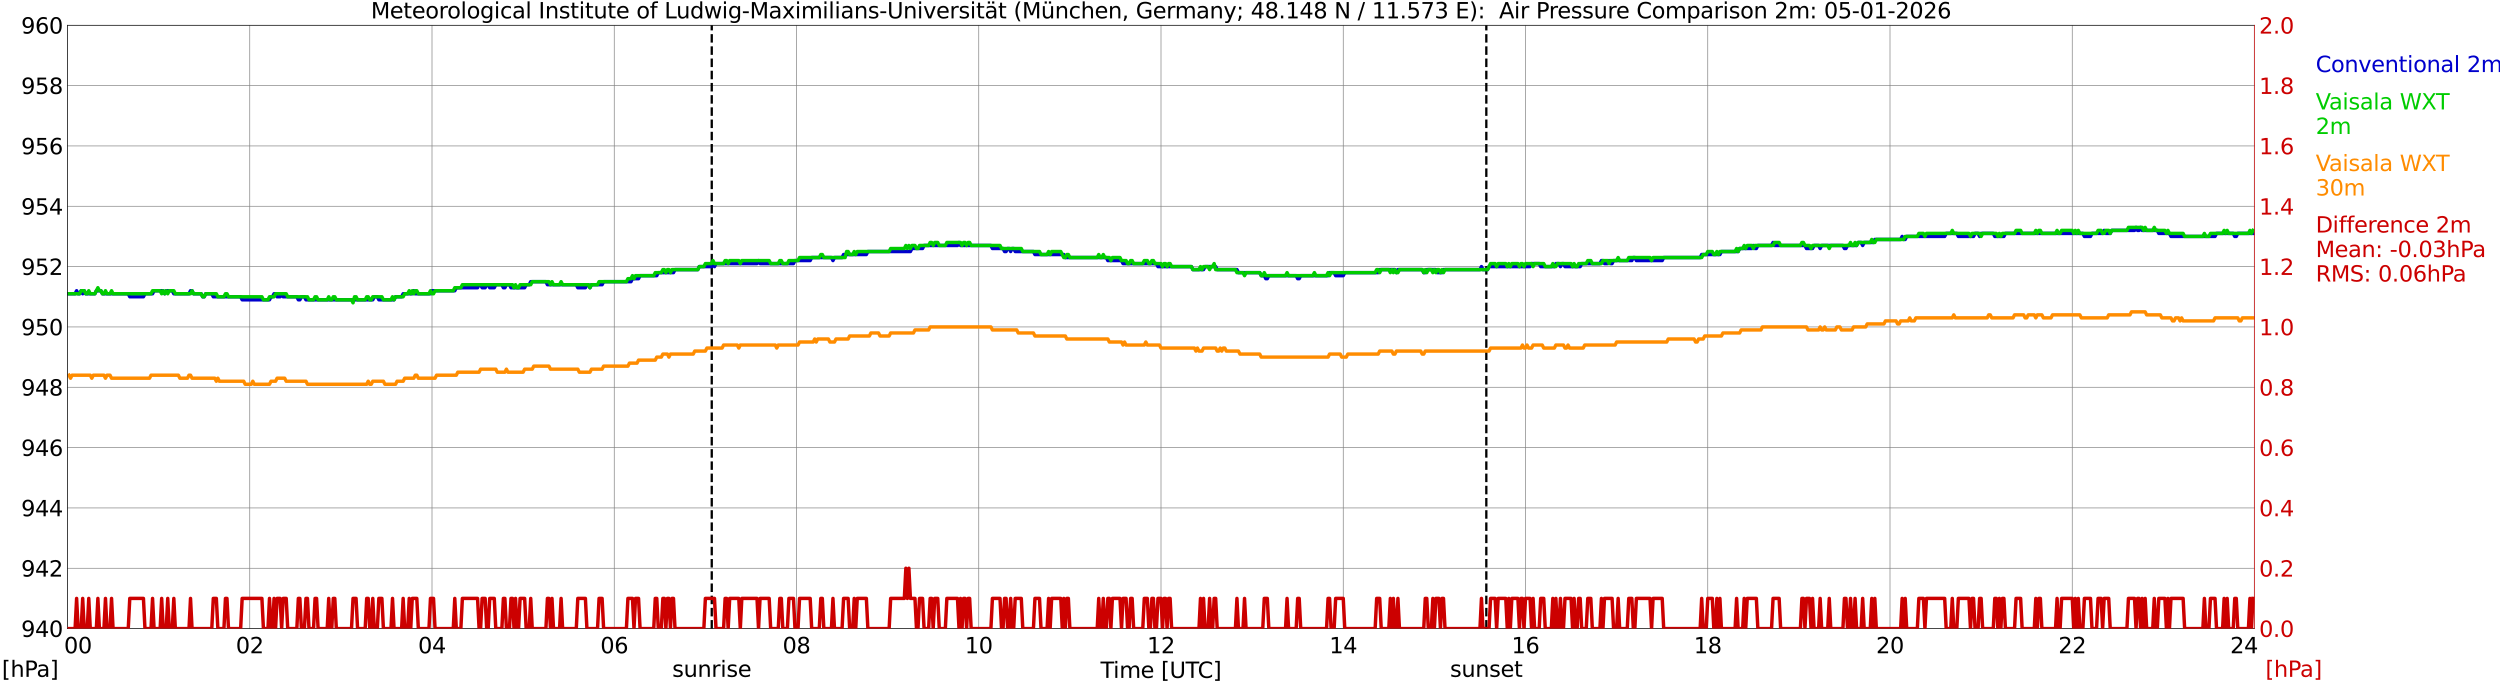 <?xml version="1.0" encoding="utf-8" standalone="no"?>
<!DOCTYPE svg PUBLIC "-//W3C//DTD SVG 1.1//EN"
  "http://www.w3.org/Graphics/SVG/1.1/DTD/svg11.dtd">
<svg xmlns:xlink="http://www.w3.org/1999/xlink" width="1085.4pt" height="296.64pt" viewBox="0 0 1085.4 296.64" xmlns="http://www.w3.org/2000/svg" version="1.1">
 <defs>
  <style type="text/css">*{stroke-linejoin: round; stroke-linecap: butt}</style>
 </defs>
 <g id="figure_1">
  <g id="patch_1">
   <path d="M 0 296.64 
L 1085.4 296.64 
L 1085.4 0 
L 0 0 
z
" style="fill: #ffffff"/>
  </g>
  <g id="axes_1">
   <g id="patch_2">
    <path d="M 29.306 272.909 
L 978.814 272.909 
L 978.814 10.976 
L 29.306 10.976 
z
" style="fill: #ffffff"/>
   </g>
   <g id="patch_3">
    <path d="M 978.814 272.909 
L 978.814 272.909 
L 978.814 10.976 
L 978.814 10.976 
z
" clip-path="url(#pd740ee057d)" style="fill: #d3d3d3; opacity: 0.25; stroke: #d3d3d3; stroke-linejoin: miter"/>
   </g>
   <g id="matplotlib.axis_1">
    <g id="xtick_1">
     <g id="line2d_1">
      <path d="M 29.306 272.909 
L 29.306 10.976 
" clip-path="url(#pd740ee057d)" style="fill: none; stroke: #808080; stroke-width: 0.3; stroke-linecap: square"/>
     </g>
     <g id="line2d_2"/>
     <g id="text_1">
      <!--    00 -->
      <g transform="translate(18.733 283.627) scale(0.095 -0.095)">
       <defs>
        <path id="DejaVuSans-20" transform="scale(0.016)"/>
        <path id="DejaVuSans-30" d="M 2034 4250 
Q 1547 4250 1301 3770 
Q 1056 3291 1056 2328 
Q 1056 1369 1301 889 
Q 1547 409 2034 409 
Q 2525 409 2770 889 
Q 3016 1369 3016 2328 
Q 3016 3291 2770 3770 
Q 2525 4250 2034 4250 
z
M 2034 4750 
Q 2819 4750 3233 4129 
Q 3647 3509 3647 2328 
Q 3647 1150 3233 529 
Q 2819 -91 2034 -91 
Q 1250 -91 836 529 
Q 422 1150 422 2328 
Q 422 3509 836 4129 
Q 1250 4750 2034 4750 
z
" transform="scale(0.016)"/>
       </defs>
       <use xlink:href="#DejaVuSans-20"/>
       <use xlink:href="#DejaVuSans-20" transform="translate(31.787 0)"/>
       <use xlink:href="#DejaVuSans-20" transform="translate(63.574 0)"/>
       <use xlink:href="#DejaVuSans-30" transform="translate(95.361 0)"/>
       <use xlink:href="#DejaVuSans-30" transform="translate(158.984 0)"/>
      </g>
     </g>
    </g>
    <g id="xtick_2">
     <g id="line2d_3">
      <path d="M 108.431 272.909 
L 108.431 10.976 
" clip-path="url(#pd740ee057d)" style="fill: none; stroke: #808080; stroke-width: 0.3; stroke-linecap: square"/>
     </g>
     <g id="line2d_4"/>
     <g id="text_2">
      <!-- 02 -->
      <g transform="translate(102.387 283.627) scale(0.095 -0.095)">
       <defs>
        <path id="DejaVuSans-32" d="M 1228 531 
L 3431 531 
L 3431 0 
L 469 0 
L 469 531 
Q 828 903 1448 1529 
Q 2069 2156 2228 2338 
Q 2531 2678 2651 2914 
Q 2772 3150 2772 3378 
Q 2772 3750 2511 3984 
Q 2250 4219 1831 4219 
Q 1534 4219 1204 4116 
Q 875 4013 500 3803 
L 500 4441 
Q 881 4594 1212 4672 
Q 1544 4750 1819 4750 
Q 2544 4750 2975 4387 
Q 3406 4025 3406 3419 
Q 3406 3131 3298 2873 
Q 3191 2616 2906 2266 
Q 2828 2175 2409 1742 
Q 1991 1309 1228 531 
z
" transform="scale(0.016)"/>
       </defs>
       <use xlink:href="#DejaVuSans-30"/>
       <use xlink:href="#DejaVuSans-32" transform="translate(63.623 0)"/>
      </g>
     </g>
    </g>
    <g id="xtick_3">
     <g id="line2d_5">
      <path d="M 187.557 272.909 
L 187.557 10.976 
" clip-path="url(#pd740ee057d)" style="fill: none; stroke: #808080; stroke-width: 0.3; stroke-linecap: square"/>
     </g>
     <g id="line2d_6"/>
     <g id="text_3">
      <!-- 04 -->
      <g transform="translate(181.513 283.627) scale(0.095 -0.095)">
       <defs>
        <path id="DejaVuSans-34" d="M 2419 4116 
L 825 1625 
L 2419 1625 
L 2419 4116 
z
M 2253 4666 
L 3047 4666 
L 3047 1625 
L 3713 1625 
L 3713 1100 
L 3047 1100 
L 3047 0 
L 2419 0 
L 2419 1100 
L 313 1100 
L 313 1709 
L 2253 4666 
z
" transform="scale(0.016)"/>
       </defs>
       <use xlink:href="#DejaVuSans-30"/>
       <use xlink:href="#DejaVuSans-34" transform="translate(63.623 0)"/>
      </g>
     </g>
    </g>
    <g id="xtick_4">
     <g id="line2d_7">
      <path d="M 266.683 272.909 
L 266.683 10.976 
" clip-path="url(#pd740ee057d)" style="fill: none; stroke: #808080; stroke-width: 0.3; stroke-linecap: square"/>
     </g>
     <g id="line2d_8"/>
     <g id="text_4">
      <!-- 06 -->
      <g transform="translate(260.638 283.627) scale(0.095 -0.095)">
       <defs>
        <path id="DejaVuSans-36" d="M 2113 2584 
Q 1688 2584 1439 2293 
Q 1191 2003 1191 1497 
Q 1191 994 1439 701 
Q 1688 409 2113 409 
Q 2538 409 2786 701 
Q 3034 994 3034 1497 
Q 3034 2003 2786 2293 
Q 2538 2584 2113 2584 
z
M 3366 4563 
L 3366 3988 
Q 3128 4100 2886 4159 
Q 2644 4219 2406 4219 
Q 1781 4219 1451 3797 
Q 1122 3375 1075 2522 
Q 1259 2794 1537 2939 
Q 1816 3084 2150 3084 
Q 2853 3084 3261 2657 
Q 3669 2231 3669 1497 
Q 3669 778 3244 343 
Q 2819 -91 2113 -91 
Q 1303 -91 875 529 
Q 447 1150 447 2328 
Q 447 3434 972 4092 
Q 1497 4750 2381 4750 
Q 2619 4750 2861 4703 
Q 3103 4656 3366 4563 
z
" transform="scale(0.016)"/>
       </defs>
       <use xlink:href="#DejaVuSans-30"/>
       <use xlink:href="#DejaVuSans-36" transform="translate(63.623 0)"/>
      </g>
     </g>
    </g>
    <g id="xtick_5">
     <g id="line2d_9">
      <path d="M 345.808 272.909 
L 345.808 10.976 
" clip-path="url(#pd740ee057d)" style="fill: none; stroke: #808080; stroke-width: 0.3; stroke-linecap: square"/>
     </g>
     <g id="line2d_10"/>
     <g id="text_5">
      <!-- 08 -->
      <g transform="translate(339.764 283.627) scale(0.095 -0.095)">
       <defs>
        <path id="DejaVuSans-38" d="M 2034 2216 
Q 1584 2216 1326 1975 
Q 1069 1734 1069 1313 
Q 1069 891 1326 650 
Q 1584 409 2034 409 
Q 2484 409 2743 651 
Q 3003 894 3003 1313 
Q 3003 1734 2745 1975 
Q 2488 2216 2034 2216 
z
M 1403 2484 
Q 997 2584 770 2862 
Q 544 3141 544 3541 
Q 544 4100 942 4425 
Q 1341 4750 2034 4750 
Q 2731 4750 3128 4425 
Q 3525 4100 3525 3541 
Q 3525 3141 3298 2862 
Q 3072 2584 2669 2484 
Q 3125 2378 3379 2068 
Q 3634 1759 3634 1313 
Q 3634 634 3220 271 
Q 2806 -91 2034 -91 
Q 1263 -91 848 271 
Q 434 634 434 1313 
Q 434 1759 690 2068 
Q 947 2378 1403 2484 
z
M 1172 3481 
Q 1172 3119 1398 2916 
Q 1625 2713 2034 2713 
Q 2441 2713 2670 2916 
Q 2900 3119 2900 3481 
Q 2900 3844 2670 4047 
Q 2441 4250 2034 4250 
Q 1625 4250 1398 4047 
Q 1172 3844 1172 3481 
z
" transform="scale(0.016)"/>
       </defs>
       <use xlink:href="#DejaVuSans-30"/>
       <use xlink:href="#DejaVuSans-38" transform="translate(63.623 0)"/>
      </g>
     </g>
    </g>
    <g id="xtick_6">
     <g id="line2d_11">
      <path d="M 424.934 272.909 
L 424.934 10.976 
" clip-path="url(#pd740ee057d)" style="fill: none; stroke: #808080; stroke-width: 0.3; stroke-linecap: square"/>
     </g>
     <g id="line2d_12"/>
     <g id="text_6">
      <!-- 10 -->
      <g transform="translate(418.89 283.627) scale(0.095 -0.095)">
       <defs>
        <path id="DejaVuSans-31" d="M 794 531 
L 1825 531 
L 1825 4091 
L 703 3866 
L 703 4441 
L 1819 4666 
L 2450 4666 
L 2450 531 
L 3481 531 
L 3481 0 
L 794 0 
L 794 531 
z
" transform="scale(0.016)"/>
       </defs>
       <use xlink:href="#DejaVuSans-31"/>
       <use xlink:href="#DejaVuSans-30" transform="translate(63.623 0)"/>
      </g>
     </g>
    </g>
    <g id="xtick_7">
     <g id="line2d_13">
      <path d="M 504.06 272.909 
L 504.06 10.976 
" clip-path="url(#pd740ee057d)" style="fill: none; stroke: #808080; stroke-width: 0.3; stroke-linecap: square"/>
     </g>
     <g id="line2d_14"/>
     <g id="text_7">
      <!-- 12 -->
      <g transform="translate(498.015 283.627) scale(0.095 -0.095)">
       <use xlink:href="#DejaVuSans-31"/>
       <use xlink:href="#DejaVuSans-32" transform="translate(63.623 0)"/>
      </g>
     </g>
    </g>
    <g id="xtick_8">
     <g id="line2d_15">
      <path d="M 583.185 272.909 
L 583.185 10.976 
" clip-path="url(#pd740ee057d)" style="fill: none; stroke: #808080; stroke-width: 0.3; stroke-linecap: square"/>
     </g>
     <g id="line2d_16"/>
     <g id="text_8">
      <!-- 14 -->
      <g transform="translate(577.141 283.627) scale(0.095 -0.095)">
       <use xlink:href="#DejaVuSans-31"/>
       <use xlink:href="#DejaVuSans-34" transform="translate(63.623 0)"/>
      </g>
     </g>
    </g>
    <g id="xtick_9">
     <g id="line2d_17">
      <path d="M 662.311 272.909 
L 662.311 10.976 
" clip-path="url(#pd740ee057d)" style="fill: none; stroke: #808080; stroke-width: 0.3; stroke-linecap: square"/>
     </g>
     <g id="line2d_18"/>
     <g id="text_9">
      <!-- 16 -->
      <g transform="translate(656.267 283.627) scale(0.095 -0.095)">
       <use xlink:href="#DejaVuSans-31"/>
       <use xlink:href="#DejaVuSans-36" transform="translate(63.623 0)"/>
      </g>
     </g>
    </g>
    <g id="xtick_10">
     <g id="line2d_19">
      <path d="M 741.437 272.909 
L 741.437 10.976 
" clip-path="url(#pd740ee057d)" style="fill: none; stroke: #808080; stroke-width: 0.3; stroke-linecap: square"/>
     </g>
     <g id="line2d_20"/>
     <g id="text_10">
      <!-- 18 -->
      <g transform="translate(735.392 283.627) scale(0.095 -0.095)">
       <use xlink:href="#DejaVuSans-31"/>
       <use xlink:href="#DejaVuSans-38" transform="translate(63.623 0)"/>
      </g>
     </g>
    </g>
    <g id="xtick_11">
     <g id="line2d_21">
      <path d="M 820.562 272.909 
L 820.562 10.976 
" clip-path="url(#pd740ee057d)" style="fill: none; stroke: #808080; stroke-width: 0.3; stroke-linecap: square"/>
     </g>
     <g id="line2d_22"/>
     <g id="text_11">
      <!-- 20 -->
      <g transform="translate(814.518 283.627) scale(0.095 -0.095)">
       <use xlink:href="#DejaVuSans-32"/>
       <use xlink:href="#DejaVuSans-30" transform="translate(63.623 0)"/>
      </g>
     </g>
    </g>
    <g id="xtick_12">
     <g id="line2d_23">
      <path d="M 899.688 272.909 
L 899.688 10.976 
" clip-path="url(#pd740ee057d)" style="fill: none; stroke: #808080; stroke-width: 0.3; stroke-linecap: square"/>
     </g>
     <g id="line2d_24"/>
     <g id="text_12">
      <!-- 22 -->
      <g transform="translate(893.644 283.627) scale(0.095 -0.095)">
       <use xlink:href="#DejaVuSans-32"/>
       <use xlink:href="#DejaVuSans-32" transform="translate(63.623 0)"/>
      </g>
     </g>
    </g>
    <g id="xtick_13">
     <g id="line2d_25">
      <path d="M 978.814 272.909 
L 978.814 10.976 
" clip-path="url(#pd740ee057d)" style="fill: none; stroke: #808080; stroke-width: 0.3; stroke-linecap: square"/>
     </g>
     <g id="line2d_26"/>
     <g id="text_13">
      <!-- 24    -->
      <g transform="translate(968.241 283.627) scale(0.095 -0.095)">
       <use xlink:href="#DejaVuSans-32"/>
       <use xlink:href="#DejaVuSans-34" transform="translate(63.623 0)"/>
       <use xlink:href="#DejaVuSans-20" transform="translate(127.246 0)"/>
       <use xlink:href="#DejaVuSans-20" transform="translate(159.033 0)"/>
       <use xlink:href="#DejaVuSans-20" transform="translate(190.82 0)"/>
      </g>
     </g>
    </g>
    <g id="text_14">
     <!-- Time [UTC] -->
     <g transform="translate(477.806 294.322) scale(0.095 -0.095)">
      <defs>
       <path id="DejaVuSans-54" d="M -19 4666 
L 3928 4666 
L 3928 4134 
L 2272 4134 
L 2272 0 
L 1638 0 
L 1638 4134 
L -19 4134 
L -19 4666 
z
" transform="scale(0.016)"/>
       <path id="DejaVuSans-69" d="M 603 3500 
L 1178 3500 
L 1178 0 
L 603 0 
L 603 3500 
z
M 603 4863 
L 1178 4863 
L 1178 4134 
L 603 4134 
L 603 4863 
z
" transform="scale(0.016)"/>
       <path id="DejaVuSans-6d" d="M 3328 2828 
Q 3544 3216 3844 3400 
Q 4144 3584 4550 3584 
Q 5097 3584 5394 3201 
Q 5691 2819 5691 2113 
L 5691 0 
L 5113 0 
L 5113 2094 
Q 5113 2597 4934 2840 
Q 4756 3084 4391 3084 
Q 3944 3084 3684 2787 
Q 3425 2491 3425 1978 
L 3425 0 
L 2847 0 
L 2847 2094 
Q 2847 2600 2669 2842 
Q 2491 3084 2119 3084 
Q 1678 3084 1418 2786 
Q 1159 2488 1159 1978 
L 1159 0 
L 581 0 
L 581 3500 
L 1159 3500 
L 1159 2956 
Q 1356 3278 1631 3431 
Q 1906 3584 2284 3584 
Q 2666 3584 2933 3390 
Q 3200 3197 3328 2828 
z
" transform="scale(0.016)"/>
       <path id="DejaVuSans-65" d="M 3597 1894 
L 3597 1613 
L 953 1613 
Q 991 1019 1311 708 
Q 1631 397 2203 397 
Q 2534 397 2845 478 
Q 3156 559 3463 722 
L 3463 178 
Q 3153 47 2828 -22 
Q 2503 -91 2169 -91 
Q 1331 -91 842 396 
Q 353 884 353 1716 
Q 353 2575 817 3079 
Q 1281 3584 2069 3584 
Q 2775 3584 3186 3129 
Q 3597 2675 3597 1894 
z
M 3022 2063 
Q 3016 2534 2758 2815 
Q 2500 3097 2075 3097 
Q 1594 3097 1305 2825 
Q 1016 2553 972 2059 
L 3022 2063 
z
" transform="scale(0.016)"/>
       <path id="DejaVuSans-5b" d="M 550 4863 
L 1875 4863 
L 1875 4416 
L 1125 4416 
L 1125 -397 
L 1875 -397 
L 1875 -844 
L 550 -844 
L 550 4863 
z
" transform="scale(0.016)"/>
       <path id="DejaVuSans-55" d="M 556 4666 
L 1191 4666 
L 1191 1831 
Q 1191 1081 1462 751 
Q 1734 422 2344 422 
Q 2950 422 3222 751 
Q 3494 1081 3494 1831 
L 3494 4666 
L 4128 4666 
L 4128 1753 
Q 4128 841 3676 375 
Q 3225 -91 2344 -91 
Q 1459 -91 1007 375 
Q 556 841 556 1753 
L 556 4666 
z
" transform="scale(0.016)"/>
       <path id="DejaVuSans-43" d="M 4122 4306 
L 4122 3641 
Q 3803 3938 3442 4084 
Q 3081 4231 2675 4231 
Q 1875 4231 1450 3742 
Q 1025 3253 1025 2328 
Q 1025 1406 1450 917 
Q 1875 428 2675 428 
Q 3081 428 3442 575 
Q 3803 722 4122 1019 
L 4122 359 
Q 3791 134 3420 21 
Q 3050 -91 2638 -91 
Q 1578 -91 968 557 
Q 359 1206 359 2328 
Q 359 3453 968 4101 
Q 1578 4750 2638 4750 
Q 3056 4750 3426 4639 
Q 3797 4528 4122 4306 
z
" transform="scale(0.016)"/>
       <path id="DejaVuSans-5d" d="M 1947 4863 
L 1947 -844 
L 622 -844 
L 622 -397 
L 1369 -397 
L 1369 4416 
L 622 4416 
L 622 4863 
L 1947 4863 
z
" transform="scale(0.016)"/>
      </defs>
      <use xlink:href="#DejaVuSans-54"/>
      <use xlink:href="#DejaVuSans-69" transform="translate(57.959 0)"/>
      <use xlink:href="#DejaVuSans-6d" transform="translate(85.742 0)"/>
      <use xlink:href="#DejaVuSans-65" transform="translate(183.154 0)"/>
      <use xlink:href="#DejaVuSans-20" transform="translate(244.678 0)"/>
      <use xlink:href="#DejaVuSans-5b" transform="translate(276.465 0)"/>
      <use xlink:href="#DejaVuSans-55" transform="translate(315.479 0)"/>
      <use xlink:href="#DejaVuSans-54" transform="translate(388.672 0)"/>
      <use xlink:href="#DejaVuSans-43" transform="translate(443.881 0)"/>
      <use xlink:href="#DejaVuSans-5d" transform="translate(513.705 0)"/>
     </g>
    </g>
   </g>
   <g id="matplotlib.axis_2">
    <g id="ytick_1">
     <g id="line2d_27">
      <path d="M 29.306 272.909 
L 978.814 272.909 
" clip-path="url(#pd740ee057d)" style="fill: none; stroke: #808080; stroke-width: 0.3; stroke-linecap: square"/>
     </g>
     <g id="line2d_28"/>
     <g id="text_15">
      <!-- 940 -->
      <g transform="translate(9.173 276.518) scale(0.095 -0.095)">
       <defs>
        <path id="DejaVuSans-39" d="M 703 97 
L 703 672 
Q 941 559 1184 500 
Q 1428 441 1663 441 
Q 2288 441 2617 861 
Q 2947 1281 2994 2138 
Q 2813 1869 2534 1725 
Q 2256 1581 1919 1581 
Q 1219 1581 811 2004 
Q 403 2428 403 3163 
Q 403 3881 828 4315 
Q 1253 4750 1959 4750 
Q 2769 4750 3195 4129 
Q 3622 3509 3622 2328 
Q 3622 1225 3098 567 
Q 2575 -91 1691 -91 
Q 1453 -91 1209 -44 
Q 966 3 703 97 
z
M 1959 2075 
Q 2384 2075 2632 2365 
Q 2881 2656 2881 3163 
Q 2881 3666 2632 3958 
Q 2384 4250 1959 4250 
Q 1534 4250 1286 3958 
Q 1038 3666 1038 3163 
Q 1038 2656 1286 2365 
Q 1534 2075 1959 2075 
z
" transform="scale(0.016)"/>
       </defs>
       <use xlink:href="#DejaVuSans-39"/>
       <use xlink:href="#DejaVuSans-34" transform="translate(63.623 0)"/>
       <use xlink:href="#DejaVuSans-30" transform="translate(127.246 0)"/>
      </g>
     </g>
    </g>
    <g id="ytick_2">
     <g id="line2d_29">
      <path d="M 29.306 246.715 
L 978.814 246.715 
" clip-path="url(#pd740ee057d)" style="fill: none; stroke: #808080; stroke-width: 0.3; stroke-linecap: square"/>
     </g>
     <g id="line2d_30"/>
     <g id="text_16">
      <!-- 942 -->
      <g transform="translate(9.173 250.325) scale(0.095 -0.095)">
       <use xlink:href="#DejaVuSans-39"/>
       <use xlink:href="#DejaVuSans-34" transform="translate(63.623 0)"/>
       <use xlink:href="#DejaVuSans-32" transform="translate(127.246 0)"/>
      </g>
     </g>
    </g>
    <g id="ytick_3">
     <g id="line2d_31">
      <path d="M 29.306 220.522 
L 978.814 220.522 
" clip-path="url(#pd740ee057d)" style="fill: none; stroke: #808080; stroke-width: 0.3; stroke-linecap: square"/>
     </g>
     <g id="line2d_32"/>
     <g id="text_17">
      <!-- 944 -->
      <g transform="translate(9.173 224.131) scale(0.095 -0.095)">
       <use xlink:href="#DejaVuSans-39"/>
       <use xlink:href="#DejaVuSans-34" transform="translate(63.623 0)"/>
       <use xlink:href="#DejaVuSans-34" transform="translate(127.246 0)"/>
      </g>
     </g>
    </g>
    <g id="ytick_4">
     <g id="line2d_33">
      <path d="M 29.306 194.329 
L 978.814 194.329 
" clip-path="url(#pd740ee057d)" style="fill: none; stroke: #808080; stroke-width: 0.3; stroke-linecap: square"/>
     </g>
     <g id="line2d_34"/>
     <g id="text_18">
      <!-- 946 -->
      <g transform="translate(9.173 197.938) scale(0.095 -0.095)">
       <use xlink:href="#DejaVuSans-39"/>
       <use xlink:href="#DejaVuSans-34" transform="translate(63.623 0)"/>
       <use xlink:href="#DejaVuSans-36" transform="translate(127.246 0)"/>
      </g>
     </g>
    </g>
    <g id="ytick_5">
     <g id="line2d_35">
      <path d="M 29.306 168.136 
L 978.814 168.136 
" clip-path="url(#pd740ee057d)" style="fill: none; stroke: #808080; stroke-width: 0.3; stroke-linecap: square"/>
     </g>
     <g id="line2d_36"/>
     <g id="text_19">
      <!-- 948 -->
      <g transform="translate(9.173 171.745) scale(0.095 -0.095)">
       <use xlink:href="#DejaVuSans-39"/>
       <use xlink:href="#DejaVuSans-34" transform="translate(63.623 0)"/>
       <use xlink:href="#DejaVuSans-38" transform="translate(127.246 0)"/>
      </g>
     </g>
    </g>
    <g id="ytick_6">
     <g id="line2d_37">
      <path d="M 29.306 141.942 
L 978.814 141.942 
" clip-path="url(#pd740ee057d)" style="fill: none; stroke: #808080; stroke-width: 0.3; stroke-linecap: square"/>
     </g>
     <g id="line2d_38"/>
     <g id="text_20">
      <!-- 950 -->
      <g transform="translate(9.173 145.551) scale(0.095 -0.095)">
       <defs>
        <path id="DejaVuSans-35" d="M 691 4666 
L 3169 4666 
L 3169 4134 
L 1269 4134 
L 1269 2991 
Q 1406 3038 1543 3061 
Q 1681 3084 1819 3084 
Q 2600 3084 3056 2656 
Q 3513 2228 3513 1497 
Q 3513 744 3044 326 
Q 2575 -91 1722 -91 
Q 1428 -91 1123 -41 
Q 819 9 494 109 
L 494 744 
Q 775 591 1075 516 
Q 1375 441 1709 441 
Q 2250 441 2565 725 
Q 2881 1009 2881 1497 
Q 2881 1984 2565 2268 
Q 2250 2553 1709 2553 
Q 1456 2553 1204 2497 
Q 953 2441 691 2322 
L 691 4666 
z
" transform="scale(0.016)"/>
       </defs>
       <use xlink:href="#DejaVuSans-39"/>
       <use xlink:href="#DejaVuSans-35" transform="translate(63.623 0)"/>
       <use xlink:href="#DejaVuSans-30" transform="translate(127.246 0)"/>
      </g>
     </g>
    </g>
    <g id="ytick_7">
     <g id="line2d_39">
      <path d="M 29.306 115.749 
L 978.814 115.749 
" clip-path="url(#pd740ee057d)" style="fill: none; stroke: #808080; stroke-width: 0.3; stroke-linecap: square"/>
     </g>
     <g id="line2d_40"/>
     <g id="text_21">
      <!-- 952 -->
      <g transform="translate(9.173 119.358) scale(0.095 -0.095)">
       <use xlink:href="#DejaVuSans-39"/>
       <use xlink:href="#DejaVuSans-35" transform="translate(63.623 0)"/>
       <use xlink:href="#DejaVuSans-32" transform="translate(127.246 0)"/>
      </g>
     </g>
    </g>
    <g id="ytick_8">
     <g id="line2d_41">
      <path d="M 29.306 89.556 
L 978.814 89.556 
" clip-path="url(#pd740ee057d)" style="fill: none; stroke: #808080; stroke-width: 0.3; stroke-linecap: square"/>
     </g>
     <g id="line2d_42"/>
     <g id="text_22">
      <!-- 954 -->
      <g transform="translate(9.173 93.165) scale(0.095 -0.095)">
       <use xlink:href="#DejaVuSans-39"/>
       <use xlink:href="#DejaVuSans-35" transform="translate(63.623 0)"/>
       <use xlink:href="#DejaVuSans-34" transform="translate(127.246 0)"/>
      </g>
     </g>
    </g>
    <g id="ytick_9">
     <g id="line2d_43">
      <path d="M 29.306 63.362 
L 978.814 63.362 
" clip-path="url(#pd740ee057d)" style="fill: none; stroke: #808080; stroke-width: 0.3; stroke-linecap: square"/>
     </g>
     <g id="line2d_44"/>
     <g id="text_23">
      <!-- 956 -->
      <g transform="translate(9.173 66.972) scale(0.095 -0.095)">
       <use xlink:href="#DejaVuSans-39"/>
       <use xlink:href="#DejaVuSans-35" transform="translate(63.623 0)"/>
       <use xlink:href="#DejaVuSans-36" transform="translate(127.246 0)"/>
      </g>
     </g>
    </g>
    <g id="ytick_10">
     <g id="line2d_45">
      <path d="M 29.306 37.169 
L 978.814 37.169 
" clip-path="url(#pd740ee057d)" style="fill: none; stroke: #808080; stroke-width: 0.3; stroke-linecap: square"/>
     </g>
     <g id="line2d_46"/>
     <g id="text_24">
      <!-- 958 -->
      <g transform="translate(9.173 40.778) scale(0.095 -0.095)">
       <use xlink:href="#DejaVuSans-39"/>
       <use xlink:href="#DejaVuSans-35" transform="translate(63.623 0)"/>
       <use xlink:href="#DejaVuSans-38" transform="translate(127.246 0)"/>
      </g>
     </g>
    </g>
    <g id="ytick_11">
     <g id="line2d_47">
      <path d="M 29.306 10.976 
L 978.814 10.976 
" clip-path="url(#pd740ee057d)" style="fill: none; stroke: #808080; stroke-width: 0.3; stroke-linecap: square"/>
     </g>
     <g id="line2d_48"/>
     <g id="text_25">
      <!-- 960 -->
      <g transform="translate(9.173 14.585) scale(0.095 -0.095)">
       <use xlink:href="#DejaVuSans-39"/>
       <use xlink:href="#DejaVuSans-36" transform="translate(63.623 0)"/>
       <use xlink:href="#DejaVuSans-30" transform="translate(127.246 0)"/>
      </g>
     </g>
    </g>
   </g>
   <g id="line2d_49">
    <path d="M 309.015 272.909 
L 309.015 10.976 
" clip-path="url(#pd740ee057d)" style="fill: none; stroke-dasharray: 3.7,1.6; stroke-dashoffset: 0; stroke: #000000"/>
   </g>
   <g id="line2d_50">
    <path d="M 645.299 272.909 
L 645.299 10.976 
" clip-path="url(#pd740ee057d)" style="fill: none; stroke-dasharray: 3.7,1.6; stroke-dashoffset: 0; stroke: #000000"/>
   </g>
   <g id="line2d_51">
    <path d="M 29.306 127.536 
L 32.603 127.536 
L 33.262 126.226 
L 33.921 127.536 
L 34.581 127.536 
L 35.24 126.226 
L 35.9 127.536 
L 36.559 126.226 
L 37.218 127.536 
L 41.175 127.536 
L 41.834 126.226 
L 43.812 126.226 
L 44.472 127.536 
L 55.681 127.536 
L 56.34 128.846 
L 62.275 128.846 
L 62.934 127.536 
L 66.231 127.536 
L 66.89 126.226 
L 70.847 126.226 
L 71.506 127.536 
L 72.166 126.226 
L 74.803 126.226 
L 75.462 127.536 
L 82.056 127.536 
L 82.716 126.226 
L 83.375 126.226 
L 84.034 127.536 
L 87.331 127.536 
L 87.991 128.846 
L 88.65 128.846 
L 89.309 127.536 
L 91.947 127.536 
L 92.606 128.846 
L 104.475 128.846 
L 105.135 130.155 
L 117.003 130.155 
L 117.663 128.846 
L 118.322 128.846 
L 118.982 127.536 
L 119.641 127.536 
L 120.3 128.846 
L 121.619 128.846 
L 122.278 127.536 
L 122.938 128.846 
L 128.872 128.846 
L 129.532 130.155 
L 130.191 130.155 
L 130.85 128.846 
L 132.169 128.846 
L 132.829 130.155 
L 161.841 130.155 
L 162.501 128.846 
L 163.819 128.846 
L 164.479 130.155 
L 171.073 130.155 
L 171.732 128.846 
L 174.37 128.846 
L 175.029 127.536 
L 178.985 127.536 
L 179.645 126.226 
L 180.304 127.536 
L 186.898 127.536 
L 187.557 126.226 
L 197.448 126.226 
L 198.107 124.917 
L 207.339 124.917 
L 207.998 123.607 
L 208.657 123.607 
L 209.317 124.917 
L 210.635 124.917 
L 211.295 123.607 
L 211.954 123.607 
L 212.614 124.917 
L 214.592 124.917 
L 215.251 123.607 
L 217.889 123.607 
L 218.548 124.917 
L 219.207 124.917 
L 219.867 123.607 
L 221.186 123.607 
L 221.845 124.917 
L 227.779 124.917 
L 228.439 123.607 
L 229.757 123.607 
L 230.417 122.297 
L 237.011 122.297 
L 237.67 123.607 
L 250.198 123.607 
L 250.858 124.917 
L 254.155 124.917 
L 254.814 123.607 
L 255.473 123.607 
L 256.133 124.917 
L 256.792 123.607 
L 261.408 123.607 
L 262.067 122.297 
L 273.936 122.297 
L 274.595 120.988 
L 277.233 120.988 
L 277.892 119.678 
L 285.145 119.678 
L 285.805 118.368 
L 292.399 118.368 
L 293.058 117.059 
L 302.949 117.059 
L 303.608 115.749 
L 308.883 115.749 
L 309.543 114.439 
L 310.202 115.749 
L 310.861 114.439 
L 328.665 114.439 
L 329.324 113.13 
L 329.983 114.439 
L 344.49 114.439 
L 345.149 113.13 
L 351.743 113.13 
L 352.402 111.82 
L 360.974 111.82 
L 361.634 113.13 
L 362.293 111.82 
L 365.59 111.82 
L 366.249 110.51 
L 376.14 110.51 
L 376.799 109.201 
L 395.262 109.201 
L 395.921 107.891 
L 400.537 107.891 
L 401.196 106.581 
L 415.703 106.581 
L 416.362 105.272 
L 417.022 106.581 
L 430.209 106.581 
L 430.869 107.891 
L 435.484 107.891 
L 436.144 109.201 
L 436.803 109.201 
L 437.462 107.891 
L 438.122 107.891 
L 438.781 109.201 
L 439.44 107.891 
L 440.1 107.891 
L 440.759 109.201 
L 448.672 109.201 
L 449.331 110.51 
L 461.859 110.51 
L 462.519 111.82 
L 480.322 111.82 
L 480.981 113.13 
L 486.916 113.13 
L 487.575 114.439 
L 502.082 114.439 
L 502.741 115.749 
L 517.247 115.749 
L 517.907 117.059 
L 522.522 117.059 
L 523.182 115.749 
L 527.797 115.749 
L 528.457 117.059 
L 537.029 117.059 
L 537.688 118.368 
L 546.919 118.368 
L 547.579 119.678 
L 548.898 119.678 
L 549.557 120.988 
L 550.216 120.988 
L 550.876 119.678 
L 562.745 119.678 
L 563.404 120.988 
L 564.063 120.988 
L 564.723 119.678 
L 576.592 119.678 
L 577.251 118.368 
L 579.229 118.368 
L 579.889 119.678 
L 583.185 119.678 
L 583.845 118.368 
L 598.351 118.368 
L 599.011 117.059 
L 605.604 117.059 
L 606.264 118.368 
L 606.923 117.059 
L 617.473 117.059 
L 618.133 118.368 
L 618.792 118.368 
L 619.451 117.059 
L 623.408 117.059 
L 624.067 118.368 
L 626.045 118.368 
L 626.705 117.059 
L 642.53 117.059 
L 643.189 115.749 
L 643.848 117.059 
L 645.827 117.059 
L 646.486 115.749 
L 664.289 115.749 
L 664.949 114.439 
L 668.246 114.439 
L 668.905 115.749 
L 674.839 115.749 
L 675.499 114.439 
L 676.817 114.439 
L 677.477 115.749 
L 678.136 114.439 
L 678.796 114.439 
L 679.455 115.749 
L 686.049 115.749 
L 686.708 114.439 
L 694.621 114.439 
L 695.28 113.13 
L 695.939 113.13 
L 696.599 114.439 
L 697.918 114.439 
L 698.577 113.13 
L 699.236 114.439 
L 699.896 114.439 
L 700.555 113.13 
L 708.468 113.13 
L 709.127 111.82 
L 709.786 111.82 
L 710.446 113.13 
L 721.655 113.13 
L 722.315 111.82 
L 738.14 111.82 
L 738.799 110.51 
L 746.712 110.51 
L 747.371 109.201 
L 754.624 109.201 
L 755.284 107.891 
L 760.559 107.891 
L 761.218 106.581 
L 761.878 107.891 
L 762.537 107.891 
L 763.196 106.581 
L 769.131 106.581 
L 769.79 105.272 
L 770.449 106.581 
L 783.637 106.581 
L 784.296 107.891 
L 786.934 107.891 
L 787.593 106.581 
L 789.572 106.581 
L 790.231 107.891 
L 790.89 106.581 
L 800.122 106.581 
L 800.781 107.891 
L 801.44 107.891 
L 802.1 106.581 
L 806.056 106.581 
L 806.715 105.272 
L 808.034 105.272 
L 808.694 106.581 
L 809.353 105.272 
L 813.309 105.272 
L 813.969 103.962 
L 825.178 103.962 
L 825.837 102.652 
L 826.497 103.962 
L 827.156 103.962 
L 827.816 102.652 
L 844.3 102.652 
L 844.959 101.343 
L 849.575 101.343 
L 850.235 102.652 
L 856.828 102.652 
L 857.488 101.343 
L 858.806 101.343 
L 859.466 102.652 
L 860.125 101.343 
L 865.4 101.343 
L 866.06 102.652 
L 870.016 102.652 
L 870.675 101.343 
L 904.304 101.343 
L 904.963 102.652 
L 907.601 102.652 
L 908.26 101.343 
L 912.876 101.343 
L 913.535 100.033 
L 914.194 101.343 
L 916.173 101.343 
L 916.832 100.033 
L 926.723 100.033 
L 927.382 98.723 
L 928.041 100.033 
L 928.701 100.033 
L 929.36 98.723 
L 930.02 100.033 
L 936.613 100.033 
L 937.273 101.343 
L 941.888 101.343 
L 942.548 102.652 
L 961.67 102.652 
L 962.329 101.343 
L 969.582 101.343 
L 970.242 102.652 
L 970.901 102.652 
L 971.561 101.343 
L 978.154 101.343 
L 978.154 101.343 
" clip-path="url(#pd740ee057d)" style="fill: none; stroke: #0000cc; stroke-width: 1.5; stroke-linecap: square"/>
   </g>
   <g id="line2d_52">
    <path d="M 29.306 127.536 
L 34.581 127.536 
L 35.24 126.226 
L 36.559 126.226 
L 37.218 127.536 
L 37.878 127.536 
L 38.537 126.226 
L 39.197 127.536 
L 41.175 127.536 
L 42.493 124.917 
L 43.153 126.226 
L 43.812 126.226 
L 44.472 127.536 
L 45.131 127.536 
L 45.79 126.226 
L 46.45 127.536 
L 47.768 127.536 
L 48.428 126.226 
L 49.087 127.536 
L 65.572 127.536 
L 66.231 126.226 
L 69.528 126.226 
L 70.187 127.536 
L 70.847 126.226 
L 71.506 127.536 
L 72.166 126.226 
L 72.825 127.536 
L 73.484 126.226 
L 75.462 126.226 
L 76.122 127.536 
L 82.716 127.536 
L 83.375 126.226 
L 84.034 127.536 
L 87.331 127.536 
L 87.991 128.846 
L 88.65 128.846 
L 89.309 127.536 
L 93.925 127.536 
L 94.584 128.846 
L 97.222 128.846 
L 97.881 127.536 
L 98.541 127.536 
L 99.2 128.846 
L 113.707 128.846 
L 114.366 130.155 
L 116.344 130.155 
L 117.003 128.846 
L 118.982 128.846 
L 119.641 127.536 
L 124.257 127.536 
L 124.916 128.846 
L 133.488 128.846 
L 134.147 130.155 
L 136.125 130.155 
L 136.785 128.846 
L 137.444 128.846 
L 138.104 130.155 
L 142.06 130.155 
L 142.719 128.846 
L 143.379 130.155 
L 144.038 130.155 
L 144.697 128.846 
L 145.357 128.846 
L 146.016 130.155 
L 152.61 130.155 
L 153.269 131.465 
L 153.929 128.846 
L 154.588 128.846 
L 155.247 130.155 
L 158.544 130.155 
L 159.204 128.846 
L 159.863 128.846 
L 160.523 130.155 
L 161.182 130.155 
L 161.841 128.846 
L 165.798 128.846 
L 166.457 130.155 
L 169.754 130.155 
L 170.413 128.846 
L 171.073 130.155 
L 171.732 128.846 
L 175.029 128.846 
L 175.688 127.536 
L 177.007 127.536 
L 177.666 126.226 
L 178.326 127.536 
L 178.985 126.226 
L 179.645 127.536 
L 180.304 126.226 
L 180.963 126.226 
L 181.623 127.536 
L 186.238 127.536 
L 186.898 126.226 
L 187.557 127.536 
L 188.216 127.536 
L 188.876 126.226 
L 196.788 126.226 
L 197.448 124.917 
L 200.085 124.917 
L 200.745 123.607 
L 222.504 123.607 
L 223.164 124.917 
L 223.823 123.607 
L 224.482 124.917 
L 225.142 124.917 
L 225.801 123.607 
L 230.417 123.607 
L 231.076 122.297 
L 238.329 122.297 
L 238.989 123.607 
L 239.648 122.297 
L 240.308 123.607 
L 242.945 123.607 
L 243.604 122.297 
L 244.264 123.607 
L 255.473 123.607 
L 256.133 124.917 
L 256.792 123.607 
L 259.43 123.607 
L 260.089 122.297 
L 271.958 122.297 
L 272.617 120.988 
L 273.936 120.988 
L 274.595 119.678 
L 275.255 120.988 
L 275.914 119.678 
L 283.827 119.678 
L 284.486 118.368 
L 287.124 118.368 
L 287.783 117.059 
L 288.442 117.059 
L 289.102 118.368 
L 289.761 117.059 
L 290.42 117.059 
L 291.08 118.368 
L 291.739 117.059 
L 302.949 117.059 
L 303.608 115.749 
L 305.586 115.749 
L 306.246 114.439 
L 308.883 114.439 
L 309.543 113.13 
L 310.202 114.439 
L 314.158 114.439 
L 314.818 113.13 
L 315.477 113.13 
L 316.136 114.439 
L 316.796 113.13 
L 320.752 113.13 
L 321.411 114.439 
L 322.071 113.13 
L 333.94 113.13 
L 334.599 114.439 
L 337.896 114.439 
L 338.555 113.13 
L 339.215 113.13 
L 339.874 114.439 
L 341.852 114.439 
L 342.512 113.13 
L 346.468 113.13 
L 347.127 111.82 
L 355.699 111.82 
L 356.359 110.51 
L 357.018 110.51 
L 357.677 111.82 
L 366.909 111.82 
L 367.568 109.201 
L 368.227 109.201 
L 368.887 110.51 
L 370.206 110.51 
L 370.865 109.201 
L 371.524 110.51 
L 372.184 109.201 
L 386.031 109.201 
L 386.69 107.891 
L 392.624 107.891 
L 393.284 106.581 
L 393.943 107.891 
L 394.603 106.581 
L 395.262 107.891 
L 395.921 106.581 
L 397.24 106.581 
L 397.899 107.891 
L 398.559 107.891 
L 399.218 106.581 
L 403.175 106.581 
L 403.834 105.272 
L 404.493 105.272 
L 405.153 106.581 
L 405.812 105.272 
L 407.131 105.272 
L 407.79 106.581 
L 410.428 106.581 
L 411.087 105.272 
L 417.022 105.272 
L 417.681 106.581 
L 418.34 105.272 
L 419 105.272 
L 419.659 106.581 
L 420.318 105.272 
L 420.978 105.272 
L 421.637 106.581 
L 434.165 106.581 
L 434.825 107.891 
L 443.397 107.891 
L 444.056 109.201 
L 451.309 109.201 
L 451.969 110.51 
L 454.606 110.51 
L 455.266 109.201 
L 455.925 110.51 
L 456.584 109.201 
L 460.541 109.201 
L 461.859 111.82 
L 462.519 111.82 
L 463.178 110.51 
L 463.838 110.51 
L 464.497 111.82 
L 476.366 111.82 
L 477.025 110.51 
L 477.685 111.82 
L 478.344 111.82 
L 479.003 110.51 
L 479.663 111.82 
L 481.641 111.82 
L 482.3 113.13 
L 482.96 111.82 
L 486.256 111.82 
L 486.916 113.13 
L 488.894 113.13 
L 489.553 114.439 
L 490.213 114.439 
L 490.872 113.13 
L 491.532 113.13 
L 492.191 114.439 
L 496.147 114.439 
L 496.807 113.13 
L 498.125 113.13 
L 498.785 114.439 
L 499.444 114.439 
L 500.103 113.13 
L 500.763 113.13 
L 501.422 114.439 
L 504.06 114.439 
L 504.719 115.749 
L 505.379 114.439 
L 506.038 114.439 
L 506.697 115.749 
L 507.357 114.439 
L 508.016 114.439 
L 508.675 115.749 
L 517.247 115.749 
L 517.907 117.059 
L 520.544 117.059 
L 521.204 115.749 
L 521.863 117.059 
L 522.522 115.749 
L 524.501 115.749 
L 525.16 117.059 
L 525.819 115.749 
L 526.479 115.749 
L 527.138 114.439 
L 527.797 117.059 
L 536.369 117.059 
L 537.029 118.368 
L 539.666 118.368 
L 540.326 119.678 
L 540.985 118.368 
L 546.919 118.368 
L 547.579 119.678 
L 548.238 119.678 
L 548.898 118.368 
L 549.557 119.678 
L 558.129 119.678 
L 558.788 118.368 
L 559.448 119.678 
L 569.998 119.678 
L 570.657 118.368 
L 571.317 119.678 
L 575.932 119.678 
L 576.592 118.368 
L 577.251 119.678 
L 577.91 118.368 
L 597.032 118.368 
L 597.692 117.059 
L 598.351 117.059 
L 599.011 118.368 
L 599.67 117.059 
L 602.967 117.059 
L 603.626 118.368 
L 604.286 117.059 
L 604.945 118.368 
L 605.604 117.059 
L 606.264 118.368 
L 606.923 118.368 
L 607.582 117.059 
L 617.473 117.059 
L 618.133 118.368 
L 618.792 117.059 
L 619.451 118.368 
L 620.111 117.059 
L 621.429 117.059 
L 622.089 118.368 
L 622.748 117.059 
L 623.408 118.368 
L 624.067 117.059 
L 624.726 117.059 
L 625.386 118.368 
L 626.045 117.059 
L 626.705 118.368 
L 627.364 117.059 
L 645.827 117.059 
L 647.145 114.439 
L 649.123 114.439 
L 649.783 115.749 
L 650.442 114.439 
L 653.739 114.439 
L 654.399 115.749 
L 655.058 114.439 
L 655.717 115.749 
L 656.377 114.439 
L 659.014 114.439 
L 659.674 115.749 
L 660.333 114.439 
L 660.992 114.439 
L 661.652 115.749 
L 662.311 114.439 
L 664.949 114.439 
L 665.608 115.749 
L 666.267 114.439 
L 670.224 114.439 
L 670.883 115.749 
L 673.521 115.749 
L 674.18 114.439 
L 674.839 115.749 
L 675.499 115.749 
L 676.158 114.439 
L 682.092 114.439 
L 682.752 115.749 
L 683.411 114.439 
L 684.071 115.749 
L 684.73 115.749 
L 685.389 114.439 
L 688.686 114.439 
L 689.346 113.13 
L 690.664 113.13 
L 691.324 114.439 
L 695.28 114.439 
L 695.939 113.13 
L 697.918 113.13 
L 698.577 114.439 
L 699.236 113.13 
L 701.874 113.13 
L 702.533 111.82 
L 703.193 113.13 
L 706.49 113.13 
L 707.149 111.82 
L 716.38 111.82 
L 717.04 113.13 
L 717.699 111.82 
L 738.799 111.82 
L 739.459 110.51 
L 740.777 110.51 
L 741.437 109.201 
L 743.415 109.201 
L 744.074 110.51 
L 744.734 110.51 
L 745.393 109.201 
L 746.052 110.51 
L 746.712 109.201 
L 753.306 109.201 
L 753.965 107.891 
L 754.624 109.201 
L 755.284 107.891 
L 756.602 107.891 
L 757.262 106.581 
L 757.921 107.891 
L 758.581 106.581 
L 760.559 106.581 
L 761.218 107.891 
L 761.878 106.581 
L 769.79 106.581 
L 770.449 105.272 
L 772.428 105.272 
L 773.087 106.581 
L 781.659 106.581 
L 782.318 105.272 
L 782.978 105.272 
L 783.637 106.581 
L 785.615 106.581 
L 786.275 107.891 
L 786.934 106.581 
L 793.528 106.581 
L 794.187 107.891 
L 794.847 106.581 
L 802.759 106.581 
L 803.419 105.272 
L 804.078 106.581 
L 804.737 106.581 
L 805.397 105.272 
L 806.056 106.581 
L 806.715 105.272 
L 811.99 105.272 
L 812.65 103.962 
L 813.309 105.272 
L 813.969 105.272 
L 814.628 103.962 
L 826.497 103.962 
L 827.156 102.652 
L 832.431 102.652 
L 833.091 101.343 
L 835.069 101.343 
L 835.728 102.652 
L 836.388 101.343 
L 846.938 101.343 
L 847.597 100.033 
L 848.256 101.343 
L 854.85 101.343 
L 855.51 102.652 
L 856.169 101.343 
L 859.466 101.343 
L 860.125 102.652 
L 860.785 101.343 
L 866.719 101.343 
L 867.378 102.652 
L 868.038 101.343 
L 868.697 102.652 
L 869.357 101.343 
L 874.632 101.343 
L 875.291 100.033 
L 877.269 100.033 
L 877.929 101.343 
L 883.204 101.343 
L 883.863 100.033 
L 884.522 101.343 
L 885.182 100.033 
L 885.841 100.033 
L 886.5 101.343 
L 892.435 101.343 
L 893.094 100.033 
L 893.754 101.343 
L 894.413 101.343 
L 895.072 100.033 
L 899.688 100.033 
L 900.347 101.343 
L 901.007 100.033 
L 901.666 101.343 
L 902.326 100.033 
L 902.985 101.343 
L 910.238 101.343 
L 910.898 100.033 
L 912.216 100.033 
L 912.876 101.343 
L 913.535 101.343 
L 914.194 100.033 
L 915.513 100.033 
L 916.173 101.343 
L 916.832 100.033 
L 923.426 100.033 
L 924.085 98.723 
L 930.02 98.723 
L 930.679 100.033 
L 931.338 98.723 
L 931.998 100.033 
L 934.635 100.033 
L 935.295 98.723 
L 935.954 100.033 
L 939.91 100.033 
L 940.57 101.343 
L 941.229 100.033 
L 941.888 101.343 
L 947.823 101.343 
L 948.482 102.652 
L 956.395 102.652 
L 957.054 101.343 
L 957.714 102.652 
L 959.032 102.652 
L 959.692 101.343 
L 964.967 101.343 
L 965.626 100.033 
L 966.285 101.343 
L 966.945 100.033 
L 967.604 101.343 
L 976.176 101.343 
L 976.836 100.033 
L 977.495 101.343 
L 978.154 100.033 
L 978.154 100.033 
" clip-path="url(#pd740ee057d)" style="fill: none; stroke: #00cc00; stroke-width: 1.5; stroke-linecap: square"/>
   </g>
   <g id="line2d_53">
    <path d="M 29.965 162.897 
L 30.625 164.207 
L 31.284 162.897 
L 39.197 162.897 
L 39.856 164.207 
L 40.515 162.897 
L 45.131 162.897 
L 45.79 164.207 
L 46.45 162.897 
L 47.768 162.897 
L 48.428 164.207 
L 64.912 164.207 
L 65.572 162.897 
L 77.441 162.897 
L 78.1 164.207 
L 81.397 164.207 
L 82.056 162.897 
L 82.716 162.897 
L 83.375 164.207 
L 93.266 164.207 
L 93.925 165.516 
L 94.584 164.207 
L 95.244 165.516 
L 105.794 165.516 
L 106.453 166.826 
L 109.091 166.826 
L 109.75 165.516 
L 110.41 166.826 
L 117.003 166.826 
L 117.663 165.516 
L 119.641 165.516 
L 120.3 164.207 
L 123.597 164.207 
L 124.257 165.516 
L 132.829 165.516 
L 133.488 166.826 
L 159.204 166.826 
L 159.863 165.516 
L 160.523 166.826 
L 161.182 166.826 
L 161.841 165.516 
L 166.457 165.516 
L 167.116 166.826 
L 171.732 166.826 
L 172.391 165.516 
L 175.029 165.516 
L 175.688 164.207 
L 179.645 164.207 
L 180.304 162.897 
L 180.963 162.897 
L 181.623 164.207 
L 188.876 164.207 
L 189.535 162.897 
L 198.107 162.897 
L 198.767 161.587 
L 207.998 161.587 
L 208.657 160.278 
L 215.251 160.278 
L 215.91 161.587 
L 219.207 161.587 
L 219.867 160.278 
L 220.526 161.587 
L 227.12 161.587 
L 227.779 160.278 
L 231.076 160.278 
L 231.736 158.968 
L 238.329 158.968 
L 238.989 160.278 
L 250.858 160.278 
L 251.517 161.587 
L 256.133 161.587 
L 256.792 160.278 
L 261.408 160.278 
L 262.067 158.968 
L 272.617 158.968 
L 273.277 157.658 
L 276.573 157.658 
L 277.233 156.349 
L 284.486 156.349 
L 285.145 155.039 
L 287.124 155.039 
L 287.783 153.729 
L 289.761 153.729 
L 290.42 155.039 
L 291.08 153.729 
L 300.971 153.729 
L 301.63 152.42 
L 306.246 152.42 
L 306.905 151.11 
L 313.499 151.11 
L 314.158 149.8 
L 320.093 149.8 
L 320.752 151.11 
L 321.411 149.8 
L 336.577 149.8 
L 337.236 151.11 
L 337.896 149.8 
L 346.468 149.8 
L 347.127 148.491 
L 353.062 148.491 
L 353.721 147.181 
L 354.38 148.491 
L 355.04 147.181 
L 359.655 147.181 
L 360.315 148.491 
L 362.293 148.491 
L 362.952 147.181 
L 368.227 147.181 
L 368.887 145.871 
L 377.459 145.871 
L 378.118 144.562 
L 381.415 144.562 
L 382.074 145.871 
L 386.031 145.871 
L 386.69 144.562 
L 396.581 144.562 
L 397.24 143.252 
L 403.175 143.252 
L 403.834 141.942 
L 430.209 141.942 
L 430.869 143.252 
L 441.419 143.252 
L 442.078 144.562 
L 448.672 144.562 
L 449.331 145.871 
L 462.519 145.871 
L 463.178 147.181 
L 480.981 147.181 
L 481.641 148.491 
L 486.916 148.491 
L 487.575 149.8 
L 488.235 148.491 
L 488.894 149.8 
L 496.807 149.8 
L 497.466 148.491 
L 498.125 149.8 
L 503.4 149.8 
L 504.06 151.11 
L 518.566 151.11 
L 519.226 152.42 
L 519.885 151.11 
L 520.544 152.42 
L 521.863 152.42 
L 522.522 151.11 
L 527.797 151.11 
L 528.457 152.42 
L 529.116 152.42 
L 529.776 151.11 
L 530.435 152.42 
L 531.094 151.11 
L 531.754 151.11 
L 532.413 152.42 
L 537.688 152.42 
L 538.348 153.729 
L 546.919 153.729 
L 547.579 155.039 
L 576.592 155.039 
L 577.251 153.729 
L 581.867 153.729 
L 582.526 155.039 
L 584.504 155.039 
L 585.164 153.729 
L 598.351 153.729 
L 599.011 152.42 
L 604.286 152.42 
L 604.945 153.729 
L 605.604 153.729 
L 606.264 152.42 
L 616.814 152.42 
L 617.473 153.729 
L 618.133 153.729 
L 618.792 152.42 
L 646.486 152.42 
L 647.145 151.11 
L 660.333 151.11 
L 660.992 149.8 
L 661.652 151.11 
L 662.311 151.11 
L 662.97 149.8 
L 663.63 151.11 
L 664.949 151.11 
L 665.608 149.8 
L 669.564 149.8 
L 670.224 151.11 
L 674.839 151.11 
L 675.499 149.8 
L 678.796 149.8 
L 679.455 151.11 
L 680.114 151.11 
L 680.774 149.8 
L 681.433 151.11 
L 687.368 151.11 
L 688.027 149.8 
L 701.215 149.8 
L 701.874 148.491 
L 723.633 148.491 
L 724.293 147.181 
L 735.502 147.181 
L 736.162 148.491 
L 736.821 148.491 
L 737.48 147.181 
L 739.459 147.181 
L 740.118 145.871 
L 747.371 145.871 
L 748.031 144.562 
L 755.284 144.562 
L 755.943 143.252 
L 764.515 143.252 
L 765.174 141.942 
L 784.296 141.942 
L 784.956 143.252 
L 789.572 143.252 
L 790.231 141.942 
L 790.89 143.252 
L 791.55 143.252 
L 792.209 141.942 
L 792.868 143.252 
L 796.825 143.252 
L 797.484 141.942 
L 798.803 141.942 
L 799.462 143.252 
L 804.078 143.252 
L 804.737 141.942 
L 810.012 141.942 
L 810.672 140.633 
L 817.925 140.633 
L 818.584 139.323 
L 823.2 139.323 
L 823.859 140.633 
L 824.519 140.633 
L 825.178 139.323 
L 828.475 139.323 
L 829.134 138.013 
L 829.794 139.323 
L 831.112 139.323 
L 831.772 138.013 
L 847.597 138.013 
L 848.256 136.704 
L 848.916 138.013 
L 862.763 138.013 
L 863.422 136.704 
L 864.082 136.704 
L 864.741 138.013 
L 873.972 138.013 
L 874.632 136.704 
L 878.588 136.704 
L 879.247 138.013 
L 879.907 138.013 
L 880.566 136.704 
L 883.204 136.704 
L 883.863 138.013 
L 884.522 136.704 
L 886.5 136.704 
L 887.16 138.013 
L 890.457 138.013 
L 891.116 136.704 
L 902.985 136.704 
L 903.644 138.013 
L 914.854 138.013 
L 915.513 136.704 
L 924.745 136.704 
L 925.404 135.394 
L 931.338 135.394 
L 931.998 136.704 
L 937.932 136.704 
L 938.592 138.013 
L 942.548 138.013 
L 943.207 139.323 
L 943.867 139.323 
L 944.526 138.013 
L 945.845 138.013 
L 946.504 139.323 
L 947.163 138.013 
L 947.823 139.323 
L 961.01 139.323 
L 961.67 138.013 
L 971.561 138.013 
L 972.22 139.323 
L 972.879 139.323 
L 973.539 138.013 
L 978.154 138.013 
L 978.154 138.013 
" clip-path="url(#pd740ee057d)" style="fill: none; stroke: #ff8c00; stroke-width: 1.5; stroke-linecap: square"/>
   </g>
   <g id="patch_4">
    <path d="M 29.306 272.909 
L 29.306 10.976 
" style="fill: none; stroke: #000000; stroke-width: 0.3; stroke-linejoin: miter; stroke-linecap: square"/>
   </g>
   <g id="patch_5">
    <path d="M 29.306 272.909 
L 978.814 272.909 
" style="fill: none; stroke: #000000; stroke-width: 0.3; stroke-linejoin: miter; stroke-linecap: square"/>
   </g>
   <g id="patch_6">
    <path d="M 29.306 10.976 
L 978.814 10.976 
" style="fill: none; stroke: #000000; stroke-width: 0.3; stroke-linejoin: miter; stroke-linecap: square"/>
   </g>
   <g id="text_26">
    <!-- sunrise -->
    <g transform="translate(291.85 293.863) scale(0.095 -0.095)">
     <defs>
      <path id="DejaVuSans-73" d="M 2834 3397 
L 2834 2853 
Q 2591 2978 2328 3040 
Q 2066 3103 1784 3103 
Q 1356 3103 1142 2972 
Q 928 2841 928 2578 
Q 928 2378 1081 2264 
Q 1234 2150 1697 2047 
L 1894 2003 
Q 2506 1872 2764 1633 
Q 3022 1394 3022 966 
Q 3022 478 2636 193 
Q 2250 -91 1575 -91 
Q 1294 -91 989 -36 
Q 684 19 347 128 
L 347 722 
Q 666 556 975 473 
Q 1284 391 1588 391 
Q 1994 391 2212 530 
Q 2431 669 2431 922 
Q 2431 1156 2273 1281 
Q 2116 1406 1581 1522 
L 1381 1569 
Q 847 1681 609 1914 
Q 372 2147 372 2553 
Q 372 3047 722 3315 
Q 1072 3584 1716 3584 
Q 2034 3584 2315 3537 
Q 2597 3491 2834 3397 
z
" transform="scale(0.016)"/>
      <path id="DejaVuSans-75" d="M 544 1381 
L 544 3500 
L 1119 3500 
L 1119 1403 
Q 1119 906 1312 657 
Q 1506 409 1894 409 
Q 2359 409 2629 706 
Q 2900 1003 2900 1516 
L 2900 3500 
L 3475 3500 
L 3475 0 
L 2900 0 
L 2900 538 
Q 2691 219 2414 64 
Q 2138 -91 1772 -91 
Q 1169 -91 856 284 
Q 544 659 544 1381 
z
M 1991 3584 
L 1991 3584 
z
" transform="scale(0.016)"/>
      <path id="DejaVuSans-6e" d="M 3513 2113 
L 3513 0 
L 2938 0 
L 2938 2094 
Q 2938 2591 2744 2837 
Q 2550 3084 2163 3084 
Q 1697 3084 1428 2787 
Q 1159 2491 1159 1978 
L 1159 0 
L 581 0 
L 581 3500 
L 1159 3500 
L 1159 2956 
Q 1366 3272 1645 3428 
Q 1925 3584 2291 3584 
Q 2894 3584 3203 3211 
Q 3513 2838 3513 2113 
z
" transform="scale(0.016)"/>
      <path id="DejaVuSans-72" d="M 2631 2963 
Q 2534 3019 2420 3045 
Q 2306 3072 2169 3072 
Q 1681 3072 1420 2755 
Q 1159 2438 1159 1844 
L 1159 0 
L 581 0 
L 581 3500 
L 1159 3500 
L 1159 2956 
Q 1341 3275 1631 3429 
Q 1922 3584 2338 3584 
Q 2397 3584 2469 3576 
Q 2541 3569 2628 3553 
L 2631 2963 
z
" transform="scale(0.016)"/>
     </defs>
     <use xlink:href="#DejaVuSans-73"/>
     <use xlink:href="#DejaVuSans-75" transform="translate(52.1 0)"/>
     <use xlink:href="#DejaVuSans-6e" transform="translate(115.479 0)"/>
     <use xlink:href="#DejaVuSans-72" transform="translate(178.857 0)"/>
     <use xlink:href="#DejaVuSans-69" transform="translate(219.971 0)"/>
     <use xlink:href="#DejaVuSans-73" transform="translate(247.754 0)"/>
     <use xlink:href="#DejaVuSans-65" transform="translate(299.854 0)"/>
    </g>
   </g>
   <g id="text_27">
    <!-- sunset -->
    <g transform="translate(629.545 293.863) scale(0.095 -0.095)">
     <defs>
      <path id="DejaVuSans-74" d="M 1172 4494 
L 1172 3500 
L 2356 3500 
L 2356 3053 
L 1172 3053 
L 1172 1153 
Q 1172 725 1289 603 
Q 1406 481 1766 481 
L 2356 481 
L 2356 0 
L 1766 0 
Q 1100 0 847 248 
Q 594 497 594 1153 
L 594 3053 
L 172 3053 
L 172 3500 
L 594 3500 
L 594 4494 
L 1172 4494 
z
" transform="scale(0.016)"/>
     </defs>
     <use xlink:href="#DejaVuSans-73"/>
     <use xlink:href="#DejaVuSans-75" transform="translate(52.1 0)"/>
     <use xlink:href="#DejaVuSans-6e" transform="translate(115.479 0)"/>
     <use xlink:href="#DejaVuSans-73" transform="translate(178.857 0)"/>
     <use xlink:href="#DejaVuSans-65" transform="translate(230.957 0)"/>
     <use xlink:href="#DejaVuSans-74" transform="translate(292.48 0)"/>
    </g>
   </g>
   <g id="text_28">
    <!-- [hPa] -->
    <g transform="translate(0.821 293.863) scale(0.095 -0.095)">
     <defs>
      <path id="DejaVuSans-68" d="M 3513 2113 
L 3513 0 
L 2938 0 
L 2938 2094 
Q 2938 2591 2744 2837 
Q 2550 3084 2163 3084 
Q 1697 3084 1428 2787 
Q 1159 2491 1159 1978 
L 1159 0 
L 581 0 
L 581 4863 
L 1159 4863 
L 1159 2956 
Q 1366 3272 1645 3428 
Q 1925 3584 2291 3584 
Q 2894 3584 3203 3211 
Q 3513 2838 3513 2113 
z
" transform="scale(0.016)"/>
      <path id="DejaVuSans-50" d="M 1259 4147 
L 1259 2394 
L 2053 2394 
Q 2494 2394 2734 2622 
Q 2975 2850 2975 3272 
Q 2975 3691 2734 3919 
Q 2494 4147 2053 4147 
L 1259 4147 
z
M 628 4666 
L 2053 4666 
Q 2838 4666 3239 4311 
Q 3641 3956 3641 3272 
Q 3641 2581 3239 2228 
Q 2838 1875 2053 1875 
L 1259 1875 
L 1259 0 
L 628 0 
L 628 4666 
z
" transform="scale(0.016)"/>
      <path id="DejaVuSans-61" d="M 2194 1759 
Q 1497 1759 1228 1600 
Q 959 1441 959 1056 
Q 959 750 1161 570 
Q 1363 391 1709 391 
Q 2188 391 2477 730 
Q 2766 1069 2766 1631 
L 2766 1759 
L 2194 1759 
z
M 3341 1997 
L 3341 0 
L 2766 0 
L 2766 531 
Q 2569 213 2275 61 
Q 1981 -91 1556 -91 
Q 1019 -91 701 211 
Q 384 513 384 1019 
Q 384 1609 779 1909 
Q 1175 2209 1959 2209 
L 2766 2209 
L 2766 2266 
Q 2766 2663 2505 2880 
Q 2244 3097 1772 3097 
Q 1472 3097 1187 3025 
Q 903 2953 641 2809 
L 641 3341 
Q 956 3463 1253 3523 
Q 1550 3584 1831 3584 
Q 2591 3584 2966 3190 
Q 3341 2797 3341 1997 
z
" transform="scale(0.016)"/>
     </defs>
     <use xlink:href="#DejaVuSans-5b"/>
     <use xlink:href="#DejaVuSans-68" transform="translate(39.014 0)"/>
     <use xlink:href="#DejaVuSans-50" transform="translate(102.393 0)"/>
     <use xlink:href="#DejaVuSans-61" transform="translate(158.195 0)"/>
     <use xlink:href="#DejaVuSans-5d" transform="translate(219.475 0)"/>
    </g>
   </g>
   <g id="text_29">
    <!-- Conventional 2m -->
    <g style="fill: #0000cc" transform="translate(1005.4 31.291) scale(0.095 -0.095)">
     <defs>
      <path id="DejaVuSans-6f" d="M 1959 3097 
Q 1497 3097 1228 2736 
Q 959 2375 959 1747 
Q 959 1119 1226 758 
Q 1494 397 1959 397 
Q 2419 397 2687 759 
Q 2956 1122 2956 1747 
Q 2956 2369 2687 2733 
Q 2419 3097 1959 3097 
z
M 1959 3584 
Q 2709 3584 3137 3096 
Q 3566 2609 3566 1747 
Q 3566 888 3137 398 
Q 2709 -91 1959 -91 
Q 1206 -91 779 398 
Q 353 888 353 1747 
Q 353 2609 779 3096 
Q 1206 3584 1959 3584 
z
" transform="scale(0.016)"/>
      <path id="DejaVuSans-76" d="M 191 3500 
L 800 3500 
L 1894 563 
L 2988 3500 
L 3597 3500 
L 2284 0 
L 1503 0 
L 191 3500 
z
" transform="scale(0.016)"/>
      <path id="DejaVuSans-6c" d="M 603 4863 
L 1178 4863 
L 1178 0 
L 603 0 
L 603 4863 
z
" transform="scale(0.016)"/>
     </defs>
     <use xlink:href="#DejaVuSans-43"/>
     <use xlink:href="#DejaVuSans-6f" transform="translate(69.824 0)"/>
     <use xlink:href="#DejaVuSans-6e" transform="translate(131.006 0)"/>
     <use xlink:href="#DejaVuSans-76" transform="translate(194.385 0)"/>
     <use xlink:href="#DejaVuSans-65" transform="translate(253.564 0)"/>
     <use xlink:href="#DejaVuSans-6e" transform="translate(315.088 0)"/>
     <use xlink:href="#DejaVuSans-74" transform="translate(378.467 0)"/>
     <use xlink:href="#DejaVuSans-69" transform="translate(417.676 0)"/>
     <use xlink:href="#DejaVuSans-6f" transform="translate(445.459 0)"/>
     <use xlink:href="#DejaVuSans-6e" transform="translate(506.641 0)"/>
     <use xlink:href="#DejaVuSans-61" transform="translate(570.02 0)"/>
     <use xlink:href="#DejaVuSans-6c" transform="translate(631.299 0)"/>
     <use xlink:href="#DejaVuSans-20" transform="translate(659.082 0)"/>
     <use xlink:href="#DejaVuSans-32" transform="translate(690.869 0)"/>
     <use xlink:href="#DejaVuSans-6d" transform="translate(754.492 0)"/>
    </g>
   </g>
   <g id="text_30">
    <!-- Vaisala WXT -->
    <g style="fill: #00cc00" transform="translate(1005.4 47.531) scale(0.095 -0.095)">
     <defs>
      <path id="DejaVuSans-56" d="M 1831 0 
L 50 4666 
L 709 4666 
L 2188 738 
L 3669 4666 
L 4325 4666 
L 2547 0 
L 1831 0 
z
" transform="scale(0.016)"/>
      <path id="DejaVuSans-57" d="M 213 4666 
L 850 4666 
L 1831 722 
L 2809 4666 
L 3519 4666 
L 4500 722 
L 5478 4666 
L 6119 4666 
L 4947 0 
L 4153 0 
L 3169 4050 
L 2175 0 
L 1381 0 
L 213 4666 
z
" transform="scale(0.016)"/>
      <path id="DejaVuSans-58" d="M 403 4666 
L 1081 4666 
L 2241 2931 
L 3406 4666 
L 4084 4666 
L 2584 2425 
L 4184 0 
L 3506 0 
L 2194 1984 
L 872 0 
L 191 0 
L 1856 2491 
L 403 4666 
z
" transform="scale(0.016)"/>
     </defs>
     <use xlink:href="#DejaVuSans-56"/>
     <use xlink:href="#DejaVuSans-61" transform="translate(60.658 0)"/>
     <use xlink:href="#DejaVuSans-69" transform="translate(121.938 0)"/>
     <use xlink:href="#DejaVuSans-73" transform="translate(149.721 0)"/>
     <use xlink:href="#DejaVuSans-61" transform="translate(201.82 0)"/>
     <use xlink:href="#DejaVuSans-6c" transform="translate(263.1 0)"/>
     <use xlink:href="#DejaVuSans-61" transform="translate(290.883 0)"/>
     <use xlink:href="#DejaVuSans-20" transform="translate(352.162 0)"/>
     <use xlink:href="#DejaVuSans-57" transform="translate(383.949 0)"/>
     <use xlink:href="#DejaVuSans-58" transform="translate(482.826 0)"/>
     <use xlink:href="#DejaVuSans-54" transform="translate(549.582 0)"/>
    </g>
    <!-- 2m -->
    <g style="fill: #00cc00" transform="translate(1005.4 58.169) scale(0.095 -0.095)">
     <use xlink:href="#DejaVuSans-32"/>
     <use xlink:href="#DejaVuSans-6d" transform="translate(63.623 0)"/>
    </g>
   </g>
   <g id="text_31">
    <!-- Vaisala WXT -->
    <g style="fill: #ff8c00" transform="translate(1005.4 74.248) scale(0.095 -0.095)">
     <use xlink:href="#DejaVuSans-56"/>
     <use xlink:href="#DejaVuSans-61" transform="translate(60.658 0)"/>
     <use xlink:href="#DejaVuSans-69" transform="translate(121.938 0)"/>
     <use xlink:href="#DejaVuSans-73" transform="translate(149.721 0)"/>
     <use xlink:href="#DejaVuSans-61" transform="translate(201.82 0)"/>
     <use xlink:href="#DejaVuSans-6c" transform="translate(263.1 0)"/>
     <use xlink:href="#DejaVuSans-61" transform="translate(290.883 0)"/>
     <use xlink:href="#DejaVuSans-20" transform="translate(352.162 0)"/>
     <use xlink:href="#DejaVuSans-57" transform="translate(383.949 0)"/>
     <use xlink:href="#DejaVuSans-58" transform="translate(482.826 0)"/>
     <use xlink:href="#DejaVuSans-54" transform="translate(549.582 0)"/>
    </g>
    <!-- 30m -->
    <g style="fill: #ff8c00" transform="translate(1005.4 84.886) scale(0.095 -0.095)">
     <defs>
      <path id="DejaVuSans-33" d="M 2597 2516 
Q 3050 2419 3304 2112 
Q 3559 1806 3559 1356 
Q 3559 666 3084 287 
Q 2609 -91 1734 -91 
Q 1441 -91 1130 -33 
Q 819 25 488 141 
L 488 750 
Q 750 597 1062 519 
Q 1375 441 1716 441 
Q 2309 441 2620 675 
Q 2931 909 2931 1356 
Q 2931 1769 2642 2001 
Q 2353 2234 1838 2234 
L 1294 2234 
L 1294 2753 
L 1863 2753 
Q 2328 2753 2575 2939 
Q 2822 3125 2822 3475 
Q 2822 3834 2567 4026 
Q 2313 4219 1838 4219 
Q 1578 4219 1281 4162 
Q 984 4106 628 3988 
L 628 4550 
Q 988 4650 1302 4700 
Q 1616 4750 1894 4750 
Q 2613 4750 3031 4423 
Q 3450 4097 3450 3541 
Q 3450 3153 3228 2886 
Q 3006 2619 2597 2516 
z
" transform="scale(0.016)"/>
     </defs>
     <use xlink:href="#DejaVuSans-33"/>
     <use xlink:href="#DejaVuSans-30" transform="translate(63.623 0)"/>
     <use xlink:href="#DejaVuSans-6d" transform="translate(127.246 0)"/>
    </g>
   </g>
   <g id="text_32">
    <!-- Difference 2m -->
    <g style="fill: #cc0000" transform="translate(1005.4 100.965) scale(0.095 -0.095)">
     <defs>
      <path id="DejaVuSans-44" d="M 1259 4147 
L 1259 519 
L 2022 519 
Q 2988 519 3436 956 
Q 3884 1394 3884 2338 
Q 3884 3275 3436 3711 
Q 2988 4147 2022 4147 
L 1259 4147 
z
M 628 4666 
L 1925 4666 
Q 3281 4666 3915 4102 
Q 4550 3538 4550 2338 
Q 4550 1131 3912 565 
Q 3275 0 1925 0 
L 628 0 
L 628 4666 
z
" transform="scale(0.016)"/>
      <path id="DejaVuSans-66" d="M 2375 4863 
L 2375 4384 
L 1825 4384 
Q 1516 4384 1395 4259 
Q 1275 4134 1275 3809 
L 1275 3500 
L 2222 3500 
L 2222 3053 
L 1275 3053 
L 1275 0 
L 697 0 
L 697 3053 
L 147 3053 
L 147 3500 
L 697 3500 
L 697 3744 
Q 697 4328 969 4595 
Q 1241 4863 1831 4863 
L 2375 4863 
z
" transform="scale(0.016)"/>
      <path id="DejaVuSans-63" d="M 3122 3366 
L 3122 2828 
Q 2878 2963 2633 3030 
Q 2388 3097 2138 3097 
Q 1578 3097 1268 2742 
Q 959 2388 959 1747 
Q 959 1106 1268 751 
Q 1578 397 2138 397 
Q 2388 397 2633 464 
Q 2878 531 3122 666 
L 3122 134 
Q 2881 22 2623 -34 
Q 2366 -91 2075 -91 
Q 1284 -91 818 406 
Q 353 903 353 1747 
Q 353 2603 823 3093 
Q 1294 3584 2113 3584 
Q 2378 3584 2631 3529 
Q 2884 3475 3122 3366 
z
" transform="scale(0.016)"/>
     </defs>
     <use xlink:href="#DejaVuSans-44"/>
     <use xlink:href="#DejaVuSans-69" transform="translate(77.002 0)"/>
     <use xlink:href="#DejaVuSans-66" transform="translate(104.785 0)"/>
     <use xlink:href="#DejaVuSans-66" transform="translate(139.99 0)"/>
     <use xlink:href="#DejaVuSans-65" transform="translate(175.195 0)"/>
     <use xlink:href="#DejaVuSans-72" transform="translate(236.719 0)"/>
     <use xlink:href="#DejaVuSans-65" transform="translate(275.582 0)"/>
     <use xlink:href="#DejaVuSans-6e" transform="translate(337.105 0)"/>
     <use xlink:href="#DejaVuSans-63" transform="translate(400.484 0)"/>
     <use xlink:href="#DejaVuSans-65" transform="translate(455.465 0)"/>
     <use xlink:href="#DejaVuSans-20" transform="translate(516.988 0)"/>
     <use xlink:href="#DejaVuSans-32" transform="translate(548.775 0)"/>
     <use xlink:href="#DejaVuSans-6d" transform="translate(612.398 0)"/>
    </g>
    <!-- Mean: -0.03hPa -->
    <g style="fill: #cc0000" transform="translate(1005.4 111.603) scale(0.095 -0.095)">
     <defs>
      <path id="DejaVuSans-4d" d="M 628 4666 
L 1569 4666 
L 2759 1491 
L 3956 4666 
L 4897 4666 
L 4897 0 
L 4281 0 
L 4281 4097 
L 3078 897 
L 2444 897 
L 1241 4097 
L 1241 0 
L 628 0 
L 628 4666 
z
" transform="scale(0.016)"/>
      <path id="DejaVuSans-3a" d="M 750 794 
L 1409 794 
L 1409 0 
L 750 0 
L 750 794 
z
M 750 3309 
L 1409 3309 
L 1409 2516 
L 750 2516 
L 750 3309 
z
" transform="scale(0.016)"/>
      <path id="DejaVuSans-2d" d="M 313 2009 
L 1997 2009 
L 1997 1497 
L 313 1497 
L 313 2009 
z
" transform="scale(0.016)"/>
      <path id="DejaVuSans-2e" d="M 684 794 
L 1344 794 
L 1344 0 
L 684 0 
L 684 794 
z
" transform="scale(0.016)"/>
     </defs>
     <use xlink:href="#DejaVuSans-4d"/>
     <use xlink:href="#DejaVuSans-65" transform="translate(86.279 0)"/>
     <use xlink:href="#DejaVuSans-61" transform="translate(147.803 0)"/>
     <use xlink:href="#DejaVuSans-6e" transform="translate(209.082 0)"/>
     <use xlink:href="#DejaVuSans-3a" transform="translate(272.461 0)"/>
     <use xlink:href="#DejaVuSans-20" transform="translate(306.152 0)"/>
     <use xlink:href="#DejaVuSans-2d" transform="translate(337.939 0)"/>
     <use xlink:href="#DejaVuSans-30" transform="translate(374.023 0)"/>
     <use xlink:href="#DejaVuSans-2e" transform="translate(437.646 0)"/>
     <use xlink:href="#DejaVuSans-30" transform="translate(469.434 0)"/>
     <use xlink:href="#DejaVuSans-33" transform="translate(533.057 0)"/>
     <use xlink:href="#DejaVuSans-68" transform="translate(596.68 0)"/>
     <use xlink:href="#DejaVuSans-50" transform="translate(660.059 0)"/>
     <use xlink:href="#DejaVuSans-61" transform="translate(715.861 0)"/>
    </g>
    <!-- RMS: 0.06hPa -->
    <g style="fill: #cc0000" transform="translate(1005.4 122.241) scale(0.095 -0.095)">
     <defs>
      <path id="DejaVuSans-52" d="M 2841 2188 
Q 3044 2119 3236 1894 
Q 3428 1669 3622 1275 
L 4263 0 
L 3584 0 
L 2988 1197 
Q 2756 1666 2539 1819 
Q 2322 1972 1947 1972 
L 1259 1972 
L 1259 0 
L 628 0 
L 628 4666 
L 2053 4666 
Q 2853 4666 3247 4331 
Q 3641 3997 3641 3322 
Q 3641 2881 3436 2590 
Q 3231 2300 2841 2188 
z
M 1259 4147 
L 1259 2491 
L 2053 2491 
Q 2509 2491 2742 2702 
Q 2975 2913 2975 3322 
Q 2975 3731 2742 3939 
Q 2509 4147 2053 4147 
L 1259 4147 
z
" transform="scale(0.016)"/>
      <path id="DejaVuSans-53" d="M 3425 4513 
L 3425 3897 
Q 3066 4069 2747 4153 
Q 2428 4238 2131 4238 
Q 1616 4238 1336 4038 
Q 1056 3838 1056 3469 
Q 1056 3159 1242 3001 
Q 1428 2844 1947 2747 
L 2328 2669 
Q 3034 2534 3370 2195 
Q 3706 1856 3706 1288 
Q 3706 609 3251 259 
Q 2797 -91 1919 -91 
Q 1588 -91 1214 -16 
Q 841 59 441 206 
L 441 856 
Q 825 641 1194 531 
Q 1563 422 1919 422 
Q 2459 422 2753 634 
Q 3047 847 3047 1241 
Q 3047 1584 2836 1778 
Q 2625 1972 2144 2069 
L 1759 2144 
Q 1053 2284 737 2584 
Q 422 2884 422 3419 
Q 422 4038 858 4394 
Q 1294 4750 2059 4750 
Q 2388 4750 2728 4690 
Q 3069 4631 3425 4513 
z
" transform="scale(0.016)"/>
     </defs>
     <use xlink:href="#DejaVuSans-52"/>
     <use xlink:href="#DejaVuSans-4d" transform="translate(69.482 0)"/>
     <use xlink:href="#DejaVuSans-53" transform="translate(155.762 0)"/>
     <use xlink:href="#DejaVuSans-3a" transform="translate(219.238 0)"/>
     <use xlink:href="#DejaVuSans-20" transform="translate(252.93 0)"/>
     <use xlink:href="#DejaVuSans-30" transform="translate(284.717 0)"/>
     <use xlink:href="#DejaVuSans-2e" transform="translate(348.34 0)"/>
     <use xlink:href="#DejaVuSans-30" transform="translate(380.127 0)"/>
     <use xlink:href="#DejaVuSans-36" transform="translate(443.75 0)"/>
     <use xlink:href="#DejaVuSans-68" transform="translate(507.373 0)"/>
     <use xlink:href="#DejaVuSans-50" transform="translate(570.752 0)"/>
     <use xlink:href="#DejaVuSans-61" transform="translate(626.555 0)"/>
    </g>
   </g>
   <g id="text_33">
    <!-- Meteorological Institute of Ludwig-Maximilians-Universität (München, Germany; 48.148 N / 11.573 E):  Air Pressure Comparison 2m: 05-01-2026 -->
    <g transform="translate(161.042 7.976) scale(0.095 -0.095)">
     <defs>
      <path id="DejaVuSans-67" d="M 2906 1791 
Q 2906 2416 2648 2759 
Q 2391 3103 1925 3103 
Q 1463 3103 1205 2759 
Q 947 2416 947 1791 
Q 947 1169 1205 825 
Q 1463 481 1925 481 
Q 2391 481 2648 825 
Q 2906 1169 2906 1791 
z
M 3481 434 
Q 3481 -459 3084 -895 
Q 2688 -1331 1869 -1331 
Q 1566 -1331 1297 -1286 
Q 1028 -1241 775 -1147 
L 775 -588 
Q 1028 -725 1275 -790 
Q 1522 -856 1778 -856 
Q 2344 -856 2625 -561 
Q 2906 -266 2906 331 
L 2906 616 
Q 2728 306 2450 153 
Q 2172 0 1784 0 
Q 1141 0 747 490 
Q 353 981 353 1791 
Q 353 2603 747 3093 
Q 1141 3584 1784 3584 
Q 2172 3584 2450 3431 
Q 2728 3278 2906 2969 
L 2906 3500 
L 3481 3500 
L 3481 434 
z
" transform="scale(0.016)"/>
      <path id="DejaVuSans-49" d="M 628 4666 
L 1259 4666 
L 1259 0 
L 628 0 
L 628 4666 
z
" transform="scale(0.016)"/>
      <path id="DejaVuSans-4c" d="M 628 4666 
L 1259 4666 
L 1259 531 
L 3531 531 
L 3531 0 
L 628 0 
L 628 4666 
z
" transform="scale(0.016)"/>
      <path id="DejaVuSans-64" d="M 2906 2969 
L 2906 4863 
L 3481 4863 
L 3481 0 
L 2906 0 
L 2906 525 
Q 2725 213 2448 61 
Q 2172 -91 1784 -91 
Q 1150 -91 751 415 
Q 353 922 353 1747 
Q 353 2572 751 3078 
Q 1150 3584 1784 3584 
Q 2172 3584 2448 3432 
Q 2725 3281 2906 2969 
z
M 947 1747 
Q 947 1113 1208 752 
Q 1469 391 1925 391 
Q 2381 391 2643 752 
Q 2906 1113 2906 1747 
Q 2906 2381 2643 2742 
Q 2381 3103 1925 3103 
Q 1469 3103 1208 2742 
Q 947 2381 947 1747 
z
" transform="scale(0.016)"/>
      <path id="DejaVuSans-77" d="M 269 3500 
L 844 3500 
L 1563 769 
L 2278 3500 
L 2956 3500 
L 3675 769 
L 4391 3500 
L 4966 3500 
L 4050 0 
L 3372 0 
L 2619 2869 
L 1863 0 
L 1184 0 
L 269 3500 
z
" transform="scale(0.016)"/>
      <path id="DejaVuSans-78" d="M 3513 3500 
L 2247 1797 
L 3578 0 
L 2900 0 
L 1881 1375 
L 863 0 
L 184 0 
L 1544 1831 
L 300 3500 
L 978 3500 
L 1906 2253 
L 2834 3500 
L 3513 3500 
z
" transform="scale(0.016)"/>
      <path id="DejaVuSans-e4" d="M 2194 1759 
Q 1497 1759 1228 1600 
Q 959 1441 959 1056 
Q 959 750 1161 570 
Q 1363 391 1709 391 
Q 2188 391 2477 730 
Q 2766 1069 2766 1631 
L 2766 1759 
L 2194 1759 
z
M 3341 1997 
L 3341 0 
L 2766 0 
L 2766 531 
Q 2569 213 2275 61 
Q 1981 -91 1556 -91 
Q 1019 -91 701 211 
Q 384 513 384 1019 
Q 384 1609 779 1909 
Q 1175 2209 1959 2209 
L 2766 2209 
L 2766 2266 
Q 2766 2663 2505 2880 
Q 2244 3097 1772 3097 
Q 1472 3097 1187 3025 
Q 903 2953 641 2809 
L 641 3341 
Q 956 3463 1253 3523 
Q 1550 3584 1831 3584 
Q 2591 3584 2966 3190 
Q 3341 2797 3341 1997 
z
M 2150 4850 
L 2784 4850 
L 2784 4219 
L 2150 4219 
L 2150 4850 
z
M 928 4850 
L 1562 4850 
L 1562 4219 
L 928 4219 
L 928 4850 
z
" transform="scale(0.016)"/>
      <path id="DejaVuSans-28" d="M 1984 4856 
Q 1566 4138 1362 3434 
Q 1159 2731 1159 2009 
Q 1159 1288 1364 580 
Q 1569 -128 1984 -844 
L 1484 -844 
Q 1016 -109 783 600 
Q 550 1309 550 2009 
Q 550 2706 781 3412 
Q 1013 4119 1484 4856 
L 1984 4856 
z
" transform="scale(0.016)"/>
      <path id="DejaVuSans-fc" d="M 544 1381 
L 544 3500 
L 1119 3500 
L 1119 1403 
Q 1119 906 1312 657 
Q 1506 409 1894 409 
Q 2359 409 2629 706 
Q 2900 1003 2900 1516 
L 2900 3500 
L 3475 3500 
L 3475 0 
L 2900 0 
L 2900 538 
Q 2691 219 2414 64 
Q 2138 -91 1772 -91 
Q 1169 -91 856 284 
Q 544 659 544 1381 
z
M 1991 3584 
L 1991 3584 
z
M 2278 4850 
L 2912 4850 
L 2912 4219 
L 2278 4219 
L 2278 4850 
z
M 1056 4850 
L 1690 4850 
L 1690 4219 
L 1056 4219 
L 1056 4850 
z
" transform="scale(0.016)"/>
      <path id="DejaVuSans-2c" d="M 750 794 
L 1409 794 
L 1409 256 
L 897 -744 
L 494 -744 
L 750 256 
L 750 794 
z
" transform="scale(0.016)"/>
      <path id="DejaVuSans-47" d="M 3809 666 
L 3809 1919 
L 2778 1919 
L 2778 2438 
L 4434 2438 
L 4434 434 
Q 4069 175 3628 42 
Q 3188 -91 2688 -91 
Q 1594 -91 976 548 
Q 359 1188 359 2328 
Q 359 3472 976 4111 
Q 1594 4750 2688 4750 
Q 3144 4750 3555 4637 
Q 3966 4525 4313 4306 
L 4313 3634 
Q 3963 3931 3569 4081 
Q 3175 4231 2741 4231 
Q 1884 4231 1454 3753 
Q 1025 3275 1025 2328 
Q 1025 1384 1454 906 
Q 1884 428 2741 428 
Q 3075 428 3337 486 
Q 3600 544 3809 666 
z
" transform="scale(0.016)"/>
      <path id="DejaVuSans-79" d="M 2059 -325 
Q 1816 -950 1584 -1140 
Q 1353 -1331 966 -1331 
L 506 -1331 
L 506 -850 
L 844 -850 
Q 1081 -850 1212 -737 
Q 1344 -625 1503 -206 
L 1606 56 
L 191 3500 
L 800 3500 
L 1894 763 
L 2988 3500 
L 3597 3500 
L 2059 -325 
z
" transform="scale(0.016)"/>
      <path id="DejaVuSans-3b" d="M 750 3309 
L 1409 3309 
L 1409 2516 
L 750 2516 
L 750 3309 
z
M 750 794 
L 1409 794 
L 1409 256 
L 897 -744 
L 494 -744 
L 750 256 
L 750 794 
z
" transform="scale(0.016)"/>
      <path id="DejaVuSans-4e" d="M 628 4666 
L 1478 4666 
L 3547 763 
L 3547 4666 
L 4159 4666 
L 4159 0 
L 3309 0 
L 1241 3903 
L 1241 0 
L 628 0 
L 628 4666 
z
" transform="scale(0.016)"/>
      <path id="DejaVuSans-2f" d="M 1625 4666 
L 2156 4666 
L 531 -594 
L 0 -594 
L 1625 4666 
z
" transform="scale(0.016)"/>
      <path id="DejaVuSans-37" d="M 525 4666 
L 3525 4666 
L 3525 4397 
L 1831 0 
L 1172 0 
L 2766 4134 
L 525 4134 
L 525 4666 
z
" transform="scale(0.016)"/>
      <path id="DejaVuSans-45" d="M 628 4666 
L 3578 4666 
L 3578 4134 
L 1259 4134 
L 1259 2753 
L 3481 2753 
L 3481 2222 
L 1259 2222 
L 1259 531 
L 3634 531 
L 3634 0 
L 628 0 
L 628 4666 
z
" transform="scale(0.016)"/>
      <path id="DejaVuSans-29" d="M 513 4856 
L 1013 4856 
Q 1481 4119 1714 3412 
Q 1947 2706 1947 2009 
Q 1947 1309 1714 600 
Q 1481 -109 1013 -844 
L 513 -844 
Q 928 -128 1133 580 
Q 1338 1288 1338 2009 
Q 1338 2731 1133 3434 
Q 928 4138 513 4856 
z
" transform="scale(0.016)"/>
      <path id="DejaVuSans-41" d="M 2188 4044 
L 1331 1722 
L 3047 1722 
L 2188 4044 
z
M 1831 4666 
L 2547 4666 
L 4325 0 
L 3669 0 
L 3244 1197 
L 1141 1197 
L 716 0 
L 50 0 
L 1831 4666 
z
" transform="scale(0.016)"/>
      <path id="DejaVuSans-70" d="M 1159 525 
L 1159 -1331 
L 581 -1331 
L 581 3500 
L 1159 3500 
L 1159 2969 
Q 1341 3281 1617 3432 
Q 1894 3584 2278 3584 
Q 2916 3584 3314 3078 
Q 3713 2572 3713 1747 
Q 3713 922 3314 415 
Q 2916 -91 2278 -91 
Q 1894 -91 1617 61 
Q 1341 213 1159 525 
z
M 3116 1747 
Q 3116 2381 2855 2742 
Q 2594 3103 2138 3103 
Q 1681 3103 1420 2742 
Q 1159 2381 1159 1747 
Q 1159 1113 1420 752 
Q 1681 391 2138 391 
Q 2594 391 2855 752 
Q 3116 1113 3116 1747 
z
" transform="scale(0.016)"/>
     </defs>
     <use xlink:href="#DejaVuSans-4d"/>
     <use xlink:href="#DejaVuSans-65" transform="translate(86.279 0)"/>
     <use xlink:href="#DejaVuSans-74" transform="translate(147.803 0)"/>
     <use xlink:href="#DejaVuSans-65" transform="translate(187.012 0)"/>
     <use xlink:href="#DejaVuSans-6f" transform="translate(248.535 0)"/>
     <use xlink:href="#DejaVuSans-72" transform="translate(309.717 0)"/>
     <use xlink:href="#DejaVuSans-6f" transform="translate(348.58 0)"/>
     <use xlink:href="#DejaVuSans-6c" transform="translate(409.762 0)"/>
     <use xlink:href="#DejaVuSans-6f" transform="translate(437.545 0)"/>
     <use xlink:href="#DejaVuSans-67" transform="translate(498.727 0)"/>
     <use xlink:href="#DejaVuSans-69" transform="translate(562.203 0)"/>
     <use xlink:href="#DejaVuSans-63" transform="translate(589.986 0)"/>
     <use xlink:href="#DejaVuSans-61" transform="translate(644.967 0)"/>
     <use xlink:href="#DejaVuSans-6c" transform="translate(706.246 0)"/>
     <use xlink:href="#DejaVuSans-20" transform="translate(734.029 0)"/>
     <use xlink:href="#DejaVuSans-49" transform="translate(765.816 0)"/>
     <use xlink:href="#DejaVuSans-6e" transform="translate(795.309 0)"/>
     <use xlink:href="#DejaVuSans-73" transform="translate(858.688 0)"/>
     <use xlink:href="#DejaVuSans-74" transform="translate(910.787 0)"/>
     <use xlink:href="#DejaVuSans-69" transform="translate(949.996 0)"/>
     <use xlink:href="#DejaVuSans-74" transform="translate(977.779 0)"/>
     <use xlink:href="#DejaVuSans-75" transform="translate(1016.988 0)"/>
     <use xlink:href="#DejaVuSans-74" transform="translate(1080.367 0)"/>
     <use xlink:href="#DejaVuSans-65" transform="translate(1119.576 0)"/>
     <use xlink:href="#DejaVuSans-20" transform="translate(1181.1 0)"/>
     <use xlink:href="#DejaVuSans-6f" transform="translate(1212.887 0)"/>
     <use xlink:href="#DejaVuSans-66" transform="translate(1274.068 0)"/>
     <use xlink:href="#DejaVuSans-20" transform="translate(1309.273 0)"/>
     <use xlink:href="#DejaVuSans-4c" transform="translate(1341.061 0)"/>
     <use xlink:href="#DejaVuSans-75" transform="translate(1395.023 0)"/>
     <use xlink:href="#DejaVuSans-64" transform="translate(1458.402 0)"/>
     <use xlink:href="#DejaVuSans-77" transform="translate(1521.879 0)"/>
     <use xlink:href="#DejaVuSans-69" transform="translate(1603.666 0)"/>
     <use xlink:href="#DejaVuSans-67" transform="translate(1631.449 0)"/>
     <use xlink:href="#DejaVuSans-2d" transform="translate(1694.926 0)"/>
     <use xlink:href="#DejaVuSans-4d" transform="translate(1731.01 0)"/>
     <use xlink:href="#DejaVuSans-61" transform="translate(1817.289 0)"/>
     <use xlink:href="#DejaVuSans-78" transform="translate(1878.568 0)"/>
     <use xlink:href="#DejaVuSans-69" transform="translate(1937.748 0)"/>
     <use xlink:href="#DejaVuSans-6d" transform="translate(1965.531 0)"/>
     <use xlink:href="#DejaVuSans-69" transform="translate(2062.943 0)"/>
     <use xlink:href="#DejaVuSans-6c" transform="translate(2090.727 0)"/>
     <use xlink:href="#DejaVuSans-69" transform="translate(2118.51 0)"/>
     <use xlink:href="#DejaVuSans-61" transform="translate(2146.293 0)"/>
     <use xlink:href="#DejaVuSans-6e" transform="translate(2207.572 0)"/>
     <use xlink:href="#DejaVuSans-73" transform="translate(2270.951 0)"/>
     <use xlink:href="#DejaVuSans-2d" transform="translate(2323.051 0)"/>
     <use xlink:href="#DejaVuSans-55" transform="translate(2359.135 0)"/>
     <use xlink:href="#DejaVuSans-6e" transform="translate(2432.328 0)"/>
     <use xlink:href="#DejaVuSans-69" transform="translate(2495.707 0)"/>
     <use xlink:href="#DejaVuSans-76" transform="translate(2523.49 0)"/>
     <use xlink:href="#DejaVuSans-65" transform="translate(2582.67 0)"/>
     <use xlink:href="#DejaVuSans-72" transform="translate(2644.193 0)"/>
     <use xlink:href="#DejaVuSans-73" transform="translate(2685.307 0)"/>
     <use xlink:href="#DejaVuSans-69" transform="translate(2737.406 0)"/>
     <use xlink:href="#DejaVuSans-74" transform="translate(2765.189 0)"/>
     <use xlink:href="#DejaVuSans-e4" transform="translate(2804.398 0)"/>
     <use xlink:href="#DejaVuSans-74" transform="translate(2865.678 0)"/>
     <use xlink:href="#DejaVuSans-20" transform="translate(2904.887 0)"/>
     <use xlink:href="#DejaVuSans-28" transform="translate(2936.674 0)"/>
     <use xlink:href="#DejaVuSans-4d" transform="translate(2975.688 0)"/>
     <use xlink:href="#DejaVuSans-fc" transform="translate(3061.967 0)"/>
     <use xlink:href="#DejaVuSans-6e" transform="translate(3125.346 0)"/>
     <use xlink:href="#DejaVuSans-63" transform="translate(3188.725 0)"/>
     <use xlink:href="#DejaVuSans-68" transform="translate(3243.705 0)"/>
     <use xlink:href="#DejaVuSans-65" transform="translate(3307.084 0)"/>
     <use xlink:href="#DejaVuSans-6e" transform="translate(3368.607 0)"/>
     <use xlink:href="#DejaVuSans-2c" transform="translate(3431.986 0)"/>
     <use xlink:href="#DejaVuSans-20" transform="translate(3463.773 0)"/>
     <use xlink:href="#DejaVuSans-47" transform="translate(3495.561 0)"/>
     <use xlink:href="#DejaVuSans-65" transform="translate(3573.051 0)"/>
     <use xlink:href="#DejaVuSans-72" transform="translate(3634.574 0)"/>
     <use xlink:href="#DejaVuSans-6d" transform="translate(3673.938 0)"/>
     <use xlink:href="#DejaVuSans-61" transform="translate(3771.35 0)"/>
     <use xlink:href="#DejaVuSans-6e" transform="translate(3832.629 0)"/>
     <use xlink:href="#DejaVuSans-79" transform="translate(3896.008 0)"/>
     <use xlink:href="#DejaVuSans-3b" transform="translate(3955.188 0)"/>
     <use xlink:href="#DejaVuSans-20" transform="translate(3988.879 0)"/>
     <use xlink:href="#DejaVuSans-34" transform="translate(4020.666 0)"/>
     <use xlink:href="#DejaVuSans-38" transform="translate(4084.289 0)"/>
     <use xlink:href="#DejaVuSans-2e" transform="translate(4147.912 0)"/>
     <use xlink:href="#DejaVuSans-31" transform="translate(4179.699 0)"/>
     <use xlink:href="#DejaVuSans-34" transform="translate(4243.322 0)"/>
     <use xlink:href="#DejaVuSans-38" transform="translate(4306.945 0)"/>
     <use xlink:href="#DejaVuSans-20" transform="translate(4370.568 0)"/>
     <use xlink:href="#DejaVuSans-4e" transform="translate(4402.355 0)"/>
     <use xlink:href="#DejaVuSans-20" transform="translate(4477.16 0)"/>
     <use xlink:href="#DejaVuSans-2f" transform="translate(4508.947 0)"/>
     <use xlink:href="#DejaVuSans-20" transform="translate(4542.639 0)"/>
     <use xlink:href="#DejaVuSans-31" transform="translate(4574.426 0)"/>
     <use xlink:href="#DejaVuSans-31" transform="translate(4638.049 0)"/>
     <use xlink:href="#DejaVuSans-2e" transform="translate(4701.672 0)"/>
     <use xlink:href="#DejaVuSans-35" transform="translate(4733.459 0)"/>
     <use xlink:href="#DejaVuSans-37" transform="translate(4797.082 0)"/>
     <use xlink:href="#DejaVuSans-33" transform="translate(4860.705 0)"/>
     <use xlink:href="#DejaVuSans-20" transform="translate(4924.328 0)"/>
     <use xlink:href="#DejaVuSans-45" transform="translate(4956.115 0)"/>
     <use xlink:href="#DejaVuSans-29" transform="translate(5019.299 0)"/>
     <use xlink:href="#DejaVuSans-3a" transform="translate(5058.312 0)"/>
     <use xlink:href="#DejaVuSans-20" transform="translate(5092.004 0)"/>
     <use xlink:href="#DejaVuSans-20" transform="translate(5123.791 0)"/>
     <use xlink:href="#DejaVuSans-41" transform="translate(5155.578 0)"/>
     <use xlink:href="#DejaVuSans-69" transform="translate(5223.986 0)"/>
     <use xlink:href="#DejaVuSans-72" transform="translate(5251.77 0)"/>
     <use xlink:href="#DejaVuSans-20" transform="translate(5292.883 0)"/>
     <use xlink:href="#DejaVuSans-50" transform="translate(5324.67 0)"/>
     <use xlink:href="#DejaVuSans-72" transform="translate(5383.223 0)"/>
     <use xlink:href="#DejaVuSans-65" transform="translate(5422.086 0)"/>
     <use xlink:href="#DejaVuSans-73" transform="translate(5483.609 0)"/>
     <use xlink:href="#DejaVuSans-73" transform="translate(5535.709 0)"/>
     <use xlink:href="#DejaVuSans-75" transform="translate(5587.809 0)"/>
     <use xlink:href="#DejaVuSans-72" transform="translate(5651.188 0)"/>
     <use xlink:href="#DejaVuSans-65" transform="translate(5690.051 0)"/>
     <use xlink:href="#DejaVuSans-20" transform="translate(5751.574 0)"/>
     <use xlink:href="#DejaVuSans-43" transform="translate(5783.361 0)"/>
     <use xlink:href="#DejaVuSans-6f" transform="translate(5853.186 0)"/>
     <use xlink:href="#DejaVuSans-6d" transform="translate(5914.367 0)"/>
     <use xlink:href="#DejaVuSans-70" transform="translate(6011.779 0)"/>
     <use xlink:href="#DejaVuSans-61" transform="translate(6075.256 0)"/>
     <use xlink:href="#DejaVuSans-72" transform="translate(6136.535 0)"/>
     <use xlink:href="#DejaVuSans-69" transform="translate(6177.648 0)"/>
     <use xlink:href="#DejaVuSans-73" transform="translate(6205.432 0)"/>
     <use xlink:href="#DejaVuSans-6f" transform="translate(6257.531 0)"/>
     <use xlink:href="#DejaVuSans-6e" transform="translate(6318.713 0)"/>
     <use xlink:href="#DejaVuSans-20" transform="translate(6382.092 0)"/>
     <use xlink:href="#DejaVuSans-32" transform="translate(6413.879 0)"/>
     <use xlink:href="#DejaVuSans-6d" transform="translate(6477.502 0)"/>
     <use xlink:href="#DejaVuSans-3a" transform="translate(6574.914 0)"/>
     <use xlink:href="#DejaVuSans-20" transform="translate(6608.605 0)"/>
     <use xlink:href="#DejaVuSans-30" transform="translate(6640.393 0)"/>
     <use xlink:href="#DejaVuSans-35" transform="translate(6704.016 0)"/>
     <use xlink:href="#DejaVuSans-2d" transform="translate(6767.639 0)"/>
     <use xlink:href="#DejaVuSans-30" transform="translate(6803.723 0)"/>
     <use xlink:href="#DejaVuSans-31" transform="translate(6867.346 0)"/>
     <use xlink:href="#DejaVuSans-2d" transform="translate(6930.969 0)"/>
     <use xlink:href="#DejaVuSans-32" transform="translate(6967.053 0)"/>
     <use xlink:href="#DejaVuSans-30" transform="translate(7030.676 0)"/>
     <use xlink:href="#DejaVuSans-32" transform="translate(7094.299 0)"/>
     <use xlink:href="#DejaVuSans-36" transform="translate(7157.922 0)"/>
    </g>
   </g>
  </g>
  <g id="axes_2">
   <g id="matplotlib.axis_3">
    <g id="ytick_12">
     <g id="line2d_54"/>
     <g id="text_34">
      <!-- 0.0 -->
      <g style="fill: #cc0000" transform="translate(980.814 276.518) scale(0.095 -0.095)">
       <use xlink:href="#DejaVuSans-30"/>
       <use xlink:href="#DejaVuSans-2e" transform="translate(63.623 0)"/>
       <use xlink:href="#DejaVuSans-30" transform="translate(95.41 0)"/>
      </g>
     </g>
    </g>
    <g id="ytick_13">
     <g id="line2d_55"/>
     <g id="text_35">
      <!-- 0.2 -->
      <g style="fill: #cc0000" transform="translate(980.814 250.325) scale(0.095 -0.095)">
       <use xlink:href="#DejaVuSans-30"/>
       <use xlink:href="#DejaVuSans-2e" transform="translate(63.623 0)"/>
       <use xlink:href="#DejaVuSans-32" transform="translate(95.41 0)"/>
      </g>
     </g>
    </g>
    <g id="ytick_14">
     <g id="line2d_56"/>
     <g id="text_36">
      <!-- 0.4 -->
      <g style="fill: #cc0000" transform="translate(980.814 224.131) scale(0.095 -0.095)">
       <use xlink:href="#DejaVuSans-30"/>
       <use xlink:href="#DejaVuSans-2e" transform="translate(63.623 0)"/>
       <use xlink:href="#DejaVuSans-34" transform="translate(95.41 0)"/>
      </g>
     </g>
    </g>
    <g id="ytick_15">
     <g id="line2d_57"/>
     <g id="text_37">
      <!-- 0.6 -->
      <g style="fill: #cc0000" transform="translate(980.814 197.938) scale(0.095 -0.095)">
       <use xlink:href="#DejaVuSans-30"/>
       <use xlink:href="#DejaVuSans-2e" transform="translate(63.623 0)"/>
       <use xlink:href="#DejaVuSans-36" transform="translate(95.41 0)"/>
      </g>
     </g>
    </g>
    <g id="ytick_16">
     <g id="line2d_58"/>
     <g id="text_38">
      <!-- 0.8 -->
      <g style="fill: #cc0000" transform="translate(980.814 171.745) scale(0.095 -0.095)">
       <use xlink:href="#DejaVuSans-30"/>
       <use xlink:href="#DejaVuSans-2e" transform="translate(63.623 0)"/>
       <use xlink:href="#DejaVuSans-38" transform="translate(95.41 0)"/>
      </g>
     </g>
    </g>
    <g id="ytick_17">
     <g id="line2d_59"/>
     <g id="text_39">
      <!-- 1.0 -->
      <g style="fill: #cc0000" transform="translate(980.814 145.551) scale(0.095 -0.095)">
       <use xlink:href="#DejaVuSans-31"/>
       <use xlink:href="#DejaVuSans-2e" transform="translate(63.623 0)"/>
       <use xlink:href="#DejaVuSans-30" transform="translate(95.41 0)"/>
      </g>
     </g>
    </g>
    <g id="ytick_18">
     <g id="line2d_60"/>
     <g id="text_40">
      <!-- 1.2 -->
      <g style="fill: #cc0000" transform="translate(980.814 119.358) scale(0.095 -0.095)">
       <use xlink:href="#DejaVuSans-31"/>
       <use xlink:href="#DejaVuSans-2e" transform="translate(63.623 0)"/>
       <use xlink:href="#DejaVuSans-32" transform="translate(95.41 0)"/>
      </g>
     </g>
    </g>
    <g id="ytick_19">
     <g id="line2d_61"/>
     <g id="text_41">
      <!-- 1.4 -->
      <g style="fill: #cc0000" transform="translate(980.814 93.165) scale(0.095 -0.095)">
       <use xlink:href="#DejaVuSans-31"/>
       <use xlink:href="#DejaVuSans-2e" transform="translate(63.623 0)"/>
       <use xlink:href="#DejaVuSans-34" transform="translate(95.41 0)"/>
      </g>
     </g>
    </g>
    <g id="ytick_20">
     <g id="line2d_62"/>
     <g id="text_42">
      <!-- 1.6 -->
      <g style="fill: #cc0000" transform="translate(980.814 66.972) scale(0.095 -0.095)">
       <use xlink:href="#DejaVuSans-31"/>
       <use xlink:href="#DejaVuSans-2e" transform="translate(63.623 0)"/>
       <use xlink:href="#DejaVuSans-36" transform="translate(95.41 0)"/>
      </g>
     </g>
    </g>
    <g id="ytick_21">
     <g id="line2d_63"/>
     <g id="text_43">
      <!-- 1.8 -->
      <g style="fill: #cc0000" transform="translate(980.814 40.778) scale(0.095 -0.095)">
       <use xlink:href="#DejaVuSans-31"/>
       <use xlink:href="#DejaVuSans-2e" transform="translate(63.623 0)"/>
       <use xlink:href="#DejaVuSans-38" transform="translate(95.41 0)"/>
      </g>
     </g>
    </g>
    <g id="ytick_22">
     <g id="line2d_64"/>
     <g id="text_44">
      <!-- 2.0 -->
      <g style="fill: #cc0000" transform="translate(980.814 14.585) scale(0.095 -0.095)">
       <use xlink:href="#DejaVuSans-32"/>
       <use xlink:href="#DejaVuSans-2e" transform="translate(63.623 0)"/>
       <use xlink:href="#DejaVuSans-30" transform="translate(95.41 0)"/>
      </g>
     </g>
    </g>
   </g>
   <g id="line2d_65">
    <path d="M 29.306 272.909 
L 32.603 272.909 
L 33.262 259.812 
L 33.921 272.909 
L 35.24 272.909 
L 35.9 259.812 
L 36.559 272.909 
L 37.878 272.909 
L 38.537 259.812 
L 39.197 272.909 
L 41.834 272.909 
L 42.493 259.812 
L 43.153 272.909 
L 45.131 272.909 
L 45.79 259.812 
L 46.45 272.909 
L 47.768 272.909 
L 48.428 259.812 
L 49.087 272.909 
L 55.681 272.909 
L 56.34 259.812 
L 62.275 259.812 
L 62.934 272.909 
L 65.572 272.909 
L 66.231 259.812 
L 66.89 272.909 
L 69.528 272.909 
L 70.187 259.812 
L 70.847 272.909 
L 72.166 272.909 
L 72.825 259.812 
L 73.484 272.909 
L 74.803 272.909 
L 75.462 259.812 
L 76.122 272.909 
L 82.056 272.909 
L 82.716 259.812 
L 83.375 272.909 
L 91.947 272.909 
L 92.606 259.812 
L 93.925 259.812 
L 94.584 272.909 
L 97.222 272.909 
L 97.881 259.812 
L 98.541 259.812 
L 99.2 272.909 
L 104.475 272.909 
L 105.135 259.812 
L 113.707 259.812 
L 114.366 272.909 
L 116.344 272.909 
L 117.003 259.812 
L 117.663 272.909 
L 118.322 272.909 
L 118.982 259.812 
L 119.641 272.909 
L 120.3 259.812 
L 121.619 259.812 
L 122.278 272.909 
L 122.938 259.812 
L 124.257 259.812 
L 124.916 272.909 
L 128.872 272.909 
L 129.532 259.812 
L 130.191 259.812 
L 130.85 272.909 
L 132.169 272.909 
L 132.829 259.812 
L 133.488 259.812 
L 134.147 272.909 
L 136.125 272.909 
L 136.785 259.812 
L 137.444 259.812 
L 138.104 272.909 
L 142.06 272.909 
L 142.719 259.812 
L 143.379 272.909 
L 144.038 272.909 
L 144.697 259.812 
L 145.357 259.812 
L 146.016 272.909 
L 152.61 272.909 
L 153.269 259.812 
L 154.588 259.812 
L 155.247 272.909 
L 158.544 272.909 
L 159.204 259.812 
L 159.863 259.812 
L 160.523 272.909 
L 161.182 272.909 
L 161.841 259.812 
L 162.501 272.909 
L 163.819 272.909 
L 164.479 259.812 
L 165.798 259.812 
L 166.457 272.909 
L 169.754 272.909 
L 170.413 259.812 
L 171.073 272.909 
L 174.37 272.909 
L 175.029 259.812 
L 175.688 272.909 
L 177.007 272.909 
L 177.666 259.812 
L 178.326 272.909 
L 178.985 259.812 
L 180.963 259.812 
L 181.623 272.909 
L 186.238 272.909 
L 186.898 259.812 
L 188.216 259.812 
L 188.876 272.909 
L 196.788 272.909 
L 197.448 259.812 
L 198.107 272.909 
L 200.085 272.909 
L 200.745 259.812 
L 207.339 259.812 
L 207.998 272.909 
L 208.657 272.909 
L 209.317 259.812 
L 210.635 259.812 
L 211.295 272.909 
L 211.954 272.909 
L 212.614 259.812 
L 214.592 259.812 
L 215.251 272.909 
L 217.889 272.909 
L 218.548 259.812 
L 219.207 259.812 
L 219.867 272.909 
L 221.186 272.909 
L 221.845 259.812 
L 222.504 259.812 
L 223.164 272.909 
L 223.823 259.812 
L 224.482 272.909 
L 225.142 272.909 
L 225.801 259.812 
L 227.779 259.812 
L 228.439 272.909 
L 229.757 272.909 
L 230.417 259.812 
L 231.076 272.909 
L 237.011 272.909 
L 237.67 259.812 
L 238.329 259.812 
L 238.989 272.909 
L 239.648 259.812 
L 240.308 272.909 
L 242.945 272.909 
L 243.604 259.812 
L 244.264 272.909 
L 250.198 272.909 
L 250.858 259.812 
L 254.155 259.812 
L 254.814 272.909 
L 259.43 272.909 
L 260.089 259.812 
L 261.408 259.812 
L 262.067 272.909 
L 271.958 272.909 
L 272.617 259.812 
L 274.595 259.812 
L 275.255 272.909 
L 275.914 259.812 
L 277.233 259.812 
L 277.892 272.909 
L 283.827 272.909 
L 284.486 259.812 
L 285.145 259.812 
L 285.805 272.909 
L 287.124 272.909 
L 287.783 259.812 
L 288.442 259.812 
L 289.102 272.909 
L 289.761 259.812 
L 290.42 259.812 
L 291.08 272.909 
L 291.739 259.812 
L 292.399 259.812 
L 293.058 272.909 
L 305.586 272.909 
L 306.246 259.812 
L 310.202 259.812 
L 310.861 272.909 
L 314.158 272.909 
L 314.818 259.812 
L 315.477 259.812 
L 316.136 272.909 
L 316.796 259.812 
L 320.752 259.812 
L 321.411 272.909 
L 322.071 259.812 
L 328.665 259.812 
L 329.324 272.909 
L 329.983 259.812 
L 333.94 259.812 
L 334.599 272.909 
L 337.896 272.909 
L 338.555 259.812 
L 339.215 259.812 
L 339.874 272.909 
L 341.852 272.909 
L 342.512 259.812 
L 344.49 259.812 
L 345.149 272.909 
L 346.468 272.909 
L 347.127 259.812 
L 351.743 259.812 
L 352.402 272.909 
L 355.699 272.909 
L 356.359 259.812 
L 357.018 259.812 
L 357.677 272.909 
L 360.974 272.909 
L 361.634 259.812 
L 362.293 272.909 
L 365.59 272.909 
L 366.249 259.812 
L 368.227 259.812 
L 368.887 272.909 
L 370.206 272.909 
L 370.865 259.812 
L 371.524 272.909 
L 372.184 259.812 
L 376.14 259.812 
L 376.799 272.909 
L 386.031 272.909 
L 386.69 259.812 
L 392.624 259.812 
L 393.284 246.715 
L 393.943 259.812 
L 394.603 246.715 
L 395.262 259.812 
L 397.24 259.812 
L 397.899 272.909 
L 398.559 272.909 
L 399.218 259.812 
L 400.537 259.812 
L 401.196 272.909 
L 403.175 272.909 
L 403.834 259.812 
L 404.493 259.812 
L 405.153 272.909 
L 405.812 259.812 
L 407.131 259.812 
L 407.79 272.909 
L 410.428 272.909 
L 411.087 259.812 
L 415.703 259.812 
L 416.362 272.909 
L 417.022 259.812 
L 417.681 272.909 
L 418.34 259.812 
L 419 259.812 
L 419.659 272.909 
L 420.318 259.812 
L 420.978 259.812 
L 421.637 272.909 
L 430.209 272.909 
L 430.869 259.812 
L 434.165 259.812 
L 434.825 272.909 
L 435.484 272.909 
L 436.144 259.812 
L 436.803 259.812 
L 437.462 272.909 
L 438.122 272.909 
L 438.781 259.812 
L 439.44 272.909 
L 440.1 272.909 
L 440.759 259.812 
L 443.397 259.812 
L 444.056 272.909 
L 448.672 272.909 
L 449.331 259.812 
L 451.309 259.812 
L 451.969 272.909 
L 454.606 272.909 
L 455.266 259.812 
L 455.925 272.909 
L 456.584 259.812 
L 460.541 259.812 
L 461.2 272.909 
L 461.859 259.812 
L 462.519 272.909 
L 463.178 259.812 
L 463.838 259.812 
L 464.497 272.909 
L 476.366 272.909 
L 477.025 259.812 
L 477.685 272.909 
L 478.344 272.909 
L 479.003 259.812 
L 479.663 272.909 
L 480.322 272.909 
L 480.981 259.812 
L 481.641 259.812 
L 482.3 272.909 
L 482.96 259.812 
L 486.256 259.812 
L 486.916 272.909 
L 487.575 259.812 
L 488.894 259.812 
L 489.553 272.909 
L 490.213 272.909 
L 490.872 259.812 
L 491.532 259.812 
L 492.191 272.909 
L 496.147 272.909 
L 496.807 259.812 
L 498.125 259.812 
L 498.785 272.909 
L 499.444 272.909 
L 500.103 259.812 
L 500.763 259.812 
L 501.422 272.909 
L 502.082 272.909 
L 502.741 259.812 
L 504.06 259.812 
L 504.719 272.909 
L 505.379 259.812 
L 506.038 259.812 
L 506.697 272.909 
L 507.357 259.812 
L 508.016 259.812 
L 508.675 272.909 
L 520.544 272.909 
L 521.204 259.812 
L 521.863 272.909 
L 522.522 259.812 
L 523.182 272.909 
L 524.501 272.909 
L 525.16 259.812 
L 525.819 272.909 
L 526.479 272.909 
L 527.138 259.812 
L 527.797 259.812 
L 528.457 272.909 
L 536.369 272.909 
L 537.029 259.812 
L 537.688 272.909 
L 539.666 272.909 
L 540.326 259.812 
L 540.985 272.909 
L 548.238 272.909 
L 548.898 259.812 
L 550.216 259.812 
L 550.876 272.909 
L 558.129 272.909 
L 558.788 259.812 
L 559.448 272.909 
L 562.745 272.909 
L 563.404 259.812 
L 564.063 259.812 
L 564.723 272.909 
L 575.932 272.909 
L 576.592 259.812 
L 577.251 259.812 
L 577.91 272.909 
L 579.229 272.909 
L 579.889 259.812 
L 583.185 259.812 
L 583.845 272.909 
L 597.032 272.909 
L 597.692 259.812 
L 599.011 259.812 
L 599.67 272.909 
L 602.967 272.909 
L 603.626 259.812 
L 604.286 272.909 
L 604.945 259.812 
L 605.604 272.909 
L 606.264 272.909 
L 606.923 259.812 
L 607.582 272.909 
L 618.133 272.909 
L 618.792 259.812 
L 619.451 259.812 
L 620.111 272.909 
L 621.429 272.909 
L 622.089 259.812 
L 622.748 272.909 
L 623.408 259.812 
L 624.726 259.812 
L 625.386 272.909 
L 626.045 259.812 
L 626.705 259.812 
L 627.364 272.909 
L 642.53 272.909 
L 643.189 259.812 
L 643.848 272.909 
L 646.486 272.909 
L 647.145 259.812 
L 649.123 259.812 
L 649.783 272.909 
L 650.442 259.812 
L 653.739 259.812 
L 654.399 272.909 
L 655.058 259.812 
L 655.717 272.909 
L 656.377 259.812 
L 659.014 259.812 
L 659.674 272.909 
L 660.333 259.812 
L 660.992 259.812 
L 661.652 272.909 
L 662.311 259.812 
L 664.289 259.812 
L 664.949 272.909 
L 665.608 259.812 
L 666.267 272.909 
L 668.246 272.909 
L 668.905 259.812 
L 670.224 259.812 
L 670.883 272.909 
L 673.521 272.909 
L 674.18 259.812 
L 674.839 272.909 
L 675.499 259.812 
L 676.158 272.909 
L 676.817 272.909 
L 677.477 259.812 
L 678.136 272.909 
L 678.796 272.909 
L 679.455 259.812 
L 682.092 259.812 
L 682.752 272.909 
L 683.411 259.812 
L 684.071 272.909 
L 684.73 272.909 
L 685.389 259.812 
L 686.049 259.812 
L 686.708 272.909 
L 688.686 272.909 
L 689.346 259.812 
L 690.664 259.812 
L 691.324 272.909 
L 694.621 272.909 
L 695.28 259.812 
L 695.939 272.909 
L 696.599 259.812 
L 699.896 259.812 
L 700.555 272.909 
L 701.874 272.909 
L 702.533 259.812 
L 703.193 272.909 
L 706.49 272.909 
L 707.149 259.812 
L 708.468 259.812 
L 709.127 272.909 
L 709.786 272.909 
L 710.446 259.812 
L 716.38 259.812 
L 717.04 272.909 
L 717.699 259.812 
L 721.655 259.812 
L 722.315 272.909 
L 738.14 272.909 
L 738.799 259.812 
L 739.459 272.909 
L 740.777 272.909 
L 741.437 259.812 
L 743.415 259.812 
L 744.074 272.909 
L 744.734 272.909 
L 745.393 259.812 
L 746.052 272.909 
L 746.712 259.812 
L 747.371 272.909 
L 753.306 272.909 
L 753.965 259.812 
L 754.624 272.909 
L 756.602 272.909 
L 757.262 259.812 
L 757.921 272.909 
L 758.581 259.812 
L 762.537 259.812 
L 763.196 272.909 
L 769.131 272.909 
L 769.79 259.812 
L 772.428 259.812 
L 773.087 272.909 
L 781.659 272.909 
L 782.318 259.812 
L 782.978 259.812 
L 783.637 272.909 
L 784.296 259.812 
L 785.615 259.812 
L 786.275 272.909 
L 786.934 259.812 
L 787.593 272.909 
L 789.572 272.909 
L 790.231 259.812 
L 790.89 272.909 
L 793.528 272.909 
L 794.187 259.812 
L 794.847 272.909 
L 800.122 272.909 
L 800.781 259.812 
L 801.44 259.812 
L 802.1 272.909 
L 802.759 272.909 
L 803.419 259.812 
L 804.078 272.909 
L 804.737 272.909 
L 805.397 259.812 
L 806.056 272.909 
L 808.034 272.909 
L 808.694 259.812 
L 809.353 272.909 
L 811.99 272.909 
L 812.65 259.812 
L 813.309 272.909 
L 813.969 259.812 
L 814.628 272.909 
L 825.178 272.909 
L 825.837 259.812 
L 826.497 272.909 
L 827.156 259.812 
L 827.816 272.909 
L 832.431 272.909 
L 833.091 259.812 
L 835.069 259.812 
L 835.728 272.909 
L 836.388 259.812 
L 844.3 259.812 
L 844.959 272.909 
L 846.938 272.909 
L 847.597 259.812 
L 848.256 272.909 
L 849.575 272.909 
L 850.235 259.812 
L 854.85 259.812 
L 855.51 272.909 
L 856.169 259.812 
L 856.828 259.812 
L 857.488 272.909 
L 858.806 272.909 
L 859.466 259.812 
L 860.125 259.812 
L 860.785 272.909 
L 865.4 272.909 
L 866.06 259.812 
L 866.719 259.812 
L 867.378 272.909 
L 868.038 259.812 
L 868.697 272.909 
L 869.357 259.812 
L 870.016 259.812 
L 870.675 272.909 
L 874.632 272.909 
L 875.291 259.812 
L 877.269 259.812 
L 877.929 272.909 
L 883.204 272.909 
L 883.863 259.812 
L 884.522 272.909 
L 885.182 259.812 
L 885.841 259.812 
L 886.5 272.909 
L 892.435 272.909 
L 893.094 259.812 
L 893.754 272.909 
L 894.413 272.909 
L 895.072 259.812 
L 899.688 259.812 
L 900.347 272.909 
L 901.007 259.812 
L 901.666 272.909 
L 902.326 259.812 
L 902.985 272.909 
L 904.304 272.909 
L 904.963 259.812 
L 907.601 259.812 
L 908.26 272.909 
L 910.238 272.909 
L 910.898 259.812 
L 912.216 259.812 
L 912.876 272.909 
L 913.535 259.812 
L 915.513 259.812 
L 916.173 272.909 
L 923.426 272.909 
L 924.085 259.812 
L 926.723 259.812 
L 927.382 272.909 
L 928.041 259.812 
L 928.701 259.812 
L 929.36 272.909 
L 930.02 259.812 
L 930.679 272.909 
L 931.338 259.812 
L 931.998 272.909 
L 934.635 272.909 
L 935.295 259.812 
L 935.954 272.909 
L 936.613 272.909 
L 937.273 259.812 
L 939.91 259.812 
L 940.57 272.909 
L 941.229 259.812 
L 941.888 272.909 
L 942.548 259.812 
L 947.823 259.812 
L 948.482 272.909 
L 956.395 272.909 
L 957.054 259.812 
L 957.714 272.909 
L 959.032 272.909 
L 959.692 259.812 
L 961.67 259.812 
L 962.329 272.909 
L 964.967 272.909 
L 965.626 259.812 
L 966.285 272.909 
L 966.945 259.812 
L 967.604 272.909 
L 969.582 272.909 
L 970.242 259.812 
L 970.901 259.812 
L 971.561 272.909 
L 976.176 272.909 
L 976.836 259.812 
L 977.495 272.909 
L 978.154 259.812 
L 978.154 259.812 
" clip-path="url(#pe32c6f52b9)" style="fill: none; stroke: #cc0000; stroke-width: 1.5; stroke-linecap: square"/>
   </g>
   <g id="patch_7">
    <path d="M 978.814 272.909 
L 978.814 10.976 
" style="fill: none; stroke: #cc0000; stroke-width: 0.3; stroke-linejoin: miter; stroke-linecap: square"/>
   </g>
   <g id="text_45">
    <!-- [hPa] -->
    <g style="fill: #cc0000" transform="translate(983.561 293.863) scale(0.095 -0.095)">
     <use xlink:href="#DejaVuSans-5b"/>
     <use xlink:href="#DejaVuSans-68" transform="translate(39.014 0)"/>
     <use xlink:href="#DejaVuSans-50" transform="translate(102.393 0)"/>
     <use xlink:href="#DejaVuSans-61" transform="translate(158.195 0)"/>
     <use xlink:href="#DejaVuSans-5d" transform="translate(219.475 0)"/>
    </g>
   </g>
  </g>
 </g>
 <defs>
  <clipPath id="pd740ee057d">
   <rect x="29.306" y="10.976" width="949.508" height="261.933"/>
  </clipPath>
  <clipPath id="pe32c6f52b9">
   <rect x="29.306" y="10.976" width="949.508" height="261.933"/>
  </clipPath>
 </defs>
</svg>
